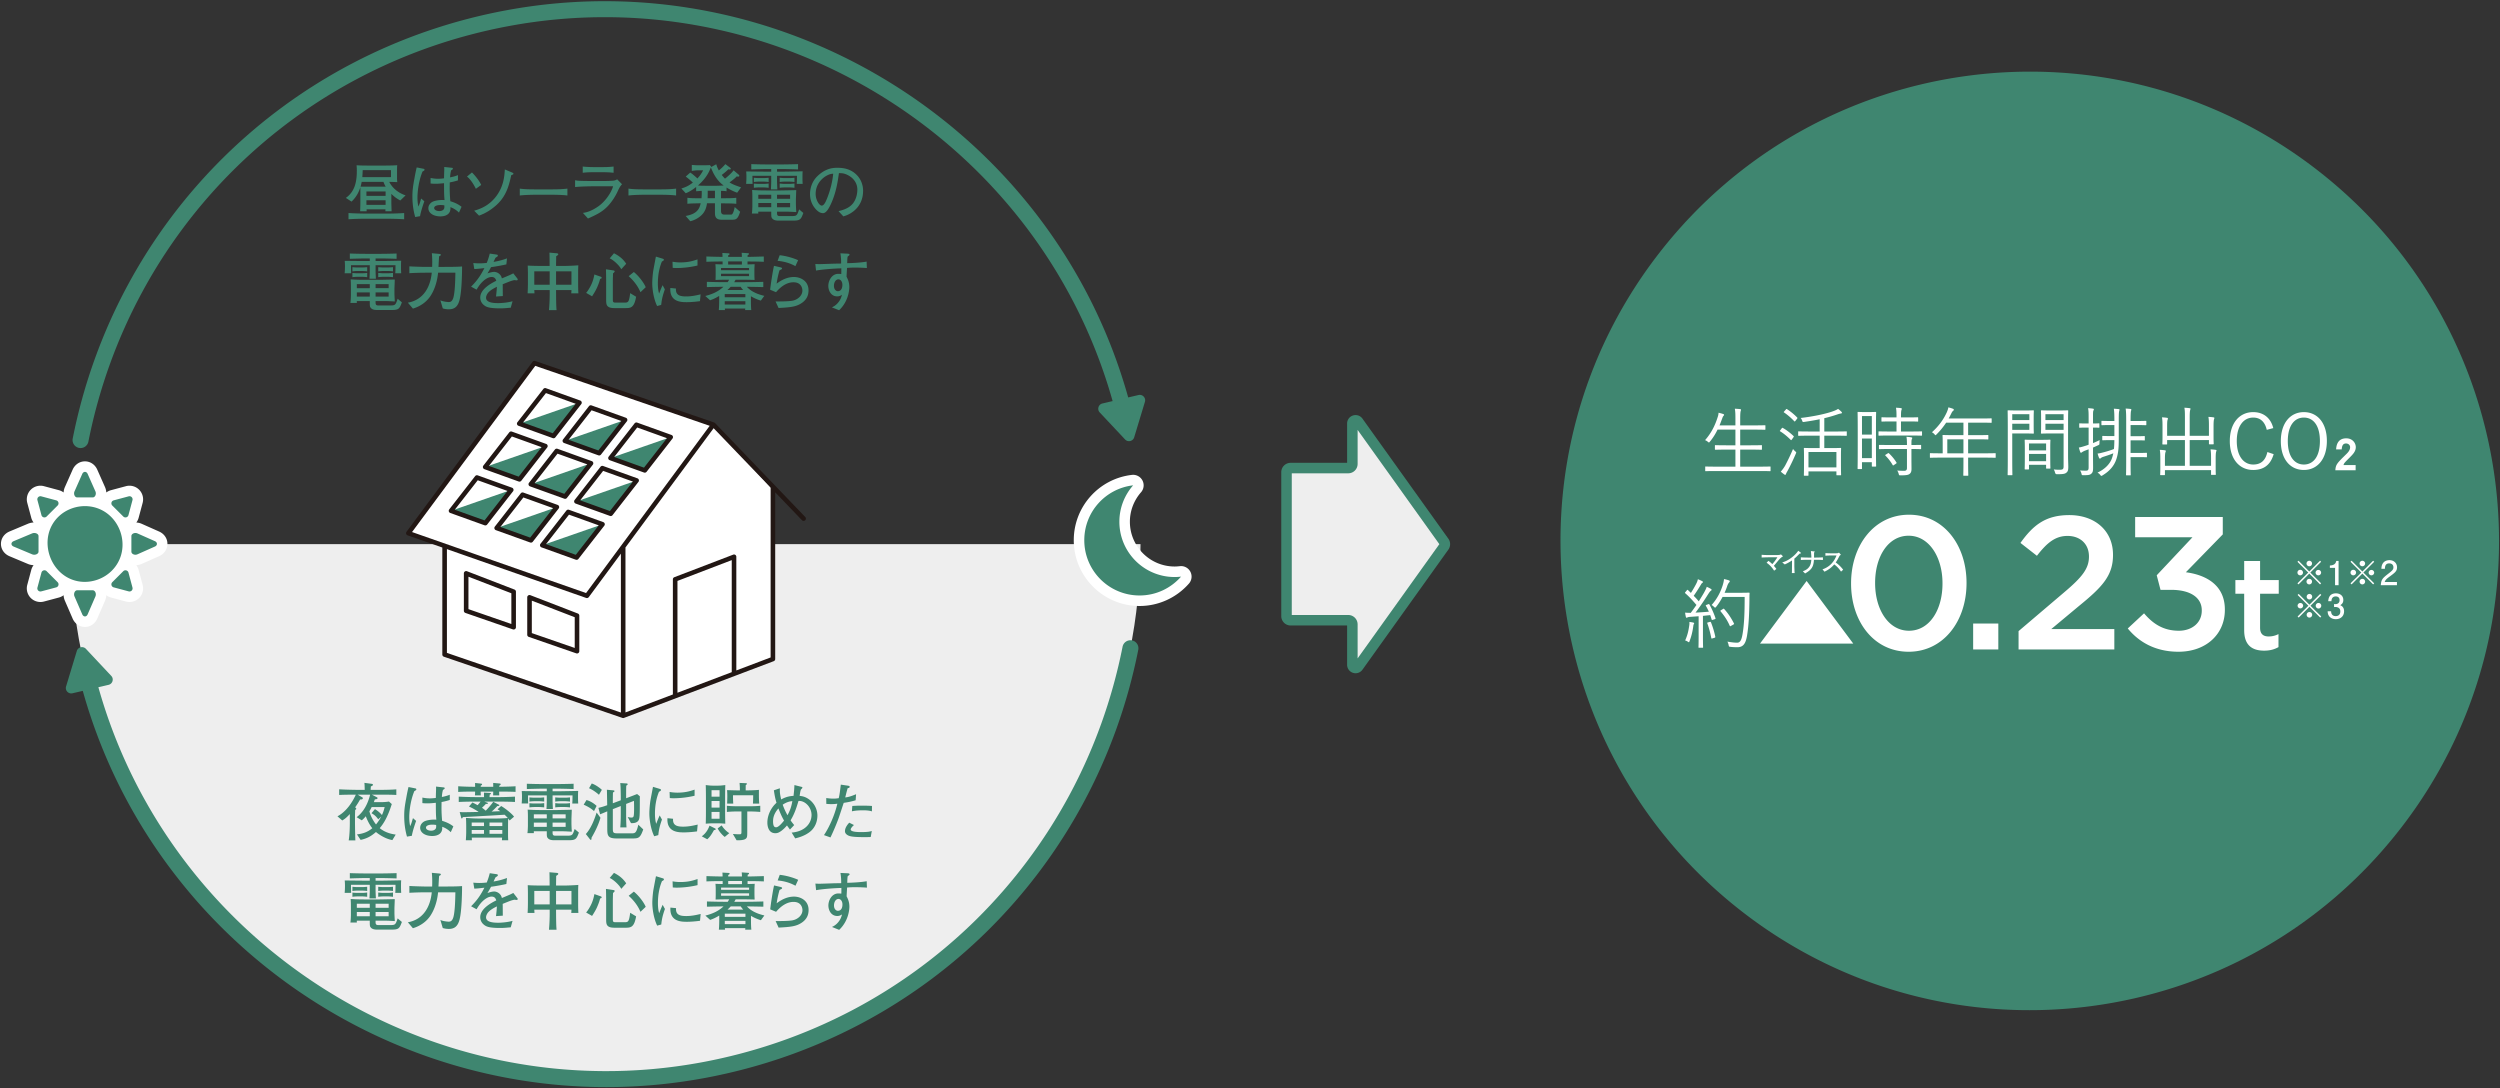 <svg xmlns="http://www.w3.org/2000/svg" width="804" height="350" xml:space="preserve"><rect width="100%" height="100%" fill="#333333" stroke="none"/><path fill="#3F8670" d="M435.957 216.515c-.278 0-.559-.043-.835-.131a2.715 2.715 0 0 1-1.893-2.593V201.16h-18.156a3.022 3.022 0 0 1-3.019-3.019v-46.278a3.023 3.023 0 0 1 3.019-3.021h18.156v-12.629c0-1.19.762-2.233 1.896-2.595a2.711 2.711 0 0 1 3.043 1.014l27.624 38.611a3.019 3.019 0 0 1 0 3.516l-27.626 38.617a2.71 2.71 0 0 1-2.208 1.14l-.001-.001zm-.542-79.921zM745.298 54.74C679.457 3.641 584.656 15.591 533.557 81.434c-51.099 65.841-39.147 160.642 26.694 211.741s160.642 39.149 211.741-26.694c51.099-65.841 39.149-160.642-26.694-211.741"/><path fill="#EEE" d="M194.726 347.06c95.025 0 172.06-77.034 172.06-172.06H22.667c0 95.025 77.034 172.06 172.059 172.06"/><path fill="#FFF" d="m51.19 170.95-5.625-2.5a4.963 4.963 0 0 0-1.719-.409c.334-.443.588-.949.735-1.5l1.293-4.824v-.003a4.391 4.391 0 0 0-1.133-4.227 4.392 4.392 0 0 0-4.231-1.133l-4.82 1.292a4.347 4.347 0 0 0-1.503.736 4.972 4.972 0 0 0-.413-1.727l-2.497-5.623c-.725-1.636-2.235-2.655-3.944-2.659h-.01c-1.707 0-3.221 1.014-3.957 2.658l-2.498 5.626a4.978 4.978 0 0 0-.412 1.722 4.36 4.36 0 0 0-1.499-.734l-4.825-1.293h-.003a4.389 4.389 0 0 0-4.227 1.134 4.396 4.396 0 0 0-1.133 4.232l1.295 4.832c.147.544.4 1.045.73 1.483a5.137 5.137 0 0 0-1.774.39l-5.952 2.497c-1.703.715-2.761 2.241-2.761 3.983s1.058 3.268 2.762 3.983l5.954 2.498c.57.239 1.175.353 1.781.377a4.41 4.41 0 0 0-.742 1.506l-1.293 4.824v.004a4.39 4.39 0 0 0 1.133 4.226 4.393 4.393 0 0 0 4.23 1.134l4.818-1.291a4.376 4.376 0 0 0 1.504-.735c.031.595.162 1.187.404 1.742l2.496 5.754c.722 1.667 2.242 2.701 3.966 2.701s3.243-1.034 3.966-2.701l2.497-5.755a5.034 5.034 0 0 0 .403-1.742c.442.333.948.586 1.497.733l4.824 1.293h.004a4.394 4.394 0 0 0 4.227-1.133 4.395 4.395 0 0 0 1.133-4.23l-1.292-4.821a4.384 4.384 0 0 0-.747-1.519 4.965 4.965 0 0 0 1.737-.396l5.618-2.497h.002c1.638-.729 2.655-2.245 2.655-3.955s-1.018-3.225-2.657-3.954l.003.001zM382.822 183.864a3.383 3.383 0 0 0-3.395-1.782c-.602.072-1.145.107-1.661.107-7.937 0-14.394-6.457-14.394-14.394 0-3.478 1.273-6.845 3.586-9.481a3.382 3.382 0 0 0-2.931-5.589c-10.662 1.234-18.703 10.265-18.703 21.006 0 11.665 9.491 21.156 21.158 21.156 6.07 0 11.861-2.63 15.888-7.215a3.384 3.384 0 0 0 .452-3.808zM229.429 136.569l-57.563-19.782-40.542 54.682 11.666 4.092v34.934l57.426 19.691 48.153-18.245v-54.399z"/><g fill="#3F8670"><path d="m186.353 129.508-19.365 6.732 11.032 3.968zM201.026 135.04l-19.365 6.731 11.032 3.969zM196.334 147.306l11.032 3.967 8.333-10.7zM175.396 143.46l-19.363 6.731 11.03 3.969zM181.736 159.691l8.333-10.699-19.363 6.733zM196.409 165.224l8.333-10.701-19.362 6.734zM145.053 164.275l11.032 3.967 8.333-10.7zM159.726 169.807l11.032 3.966 8.333-10.698zM185.431 179.307l8.333-10.7-19.365 6.732z"/></g><g fill="#221714"><path d="m258.974 166.271-29.013-30.213a.707.707 0 0 0-.275-.174c-.007-.002-.011-.009-.018-.011l-57.562-19.782a.738.738 0 0 0-.832.258l-40.543 54.683a.736.736 0 0 0 .348 1.134l11.172 3.917v34.414c0 .315.2.595.498.697l57.426 19.689.012.002c.06.019.121.027.184.031.015 0 .029.007.043.007a.749.749 0 0 0 .245-.045l.016-.003 35.675-13.515h.001l12.479-4.729a.737.737 0 0 0 .476-.689v-53.607l8.602 8.958a.735.735 0 0 0 1.042.021.736.736 0 0 0 .021-1.042l.003-.001zm-86.836-48.611 56.101 19.28-39.758 53.785-55.969-19.62 39.626-53.445zm-28.411 58.939 44.78 15.697a.737.737 0 0 0 .837-.257l10.335-13.981v51.095l-55.951-19.184v-33.37h-.001zm91.602 39.57-17.457 6.613v-35.961l17.457-6.688v36.036zm12.505-4.737-11.031 4.179v-36.549a.736.736 0 0 0-1.001-.688l-18.931 7.252a.738.738 0 0 0-.474.688v37.027l-15.245 5.775v-52.935c0-.033-.015-.062-.019-.093l28.37-38.379 18.33 19.089v54.634h.001z"/><path d="m165.454 189.601-15.273-5.893a.736.736 0 0 0-1.002.688v12.026c0 .314.199.594.496.697l15.273 5.291a.736.736 0 0 0 .978-.697v-11.425a.735.735 0 0 0-.472-.687zm-1.002 11.077-13.799-4.781V185.47l13.799 5.324v9.884zM185.835 197.305l-15.273-5.893a.736.736 0 0 0-1.002.688v12.028c0 .314.199.594.496.697l15.273 5.292a.736.736 0 0 0 .978-.697v-11.428a.735.735 0 0 0-.472-.687zm-1.002 11.078-13.799-4.78v-10.43l13.799 5.324v9.886zM166.739 136.934l11.031 3.967a.739.739 0 0 0 .831-.241l8.333-10.7a.737.737 0 0 0-.332-1.146l-11.031-3.968a.74.74 0 0 0-.831.241l-8.333 10.7a.736.736 0 0 0 .332 1.147zm8.836-10.519 9.572 3.442-7.38 9.476-9.572-3.442 7.38-9.476zM180.953 141.978a.736.736 0 0 0 .458.489l11.031 3.967a.739.739 0 0 0 .831-.241l8.333-10.7a.737.737 0 0 0-.332-1.146l-11.032-3.968a.74.74 0 0 0-.831.241l-8.333 10.7a.733.733 0 0 0-.125.658zm9.295-10.03 9.572 3.442-7.38 9.476-9.572-3.442 7.38-9.476zM195.626 147.51a.736.736 0 0 0 .458.489l11.031 3.967a.74.74 0 0 0 .831-.24l8.333-10.7a.737.737 0 0 0-.332-1.146l-11.031-3.967a.736.736 0 0 0-.831.241l-8.333 10.7a.736.736 0 0 0-.126.658v-.002zm9.295-10.03 9.572 3.442-7.38 9.476-9.572-3.442 7.38-9.476zM155.784 150.885l11.029 3.968a.739.739 0 0 0 .831-.241l8.333-10.7a.737.737 0 0 0-.332-1.146l-11.029-3.968a.736.736 0 0 0-.831.241l-8.333 10.699a.737.737 0 0 0 .332 1.147zm8.836-10.518 9.57 3.442-7.38 9.476-9.569-3.442 7.38-9.476h-.001zM190.777 148.786a.735.735 0 0 0-.458-.488l-11.029-3.968a.736.736 0 0 0-.831.241l-8.333 10.699a.737.737 0 0 0 .332 1.146l11.029 3.968a.739.739 0 0 0 .831-.241l8.333-10.7a.734.734 0 0 0 .126-.657zm-9.294 10.03-9.569-3.442 7.38-9.476 9.569 3.442-7.38 9.476zM204.991 153.831l-11.029-3.967a.737.737 0 0 0-.831.24l-8.333 10.7a.737.737 0 0 0 .332 1.146l11.029 3.968a.736.736 0 0 0 .831-.242l8.333-10.7a.736.736 0 0 0-.332-1.147v.002zm-8.836 10.519-9.569-3.442 7.38-9.476 9.569 3.442-7.38 9.476zM165.126 157.337a.738.738 0 0 0-.458-.489l-11.029-3.967a.736.736 0 0 0-.831.24l-8.336 10.7a.737.737 0 0 0 .332 1.147l11.031 3.967a.738.738 0 0 0 .831-.241l8.333-10.7a.739.739 0 0 0 .127-.657zm-9.294 10.031-9.572-3.442 7.382-9.476 9.569 3.442-7.38 9.477.001-.001zM179.799 162.868a.737.737 0 0 0-.458-.488l-11.029-3.967a.736.736 0 0 0-.831.241l-8.336 10.7a.737.737 0 0 0 .332 1.147l11.031 3.967a.74.74 0 0 0 .831-.24l8.333-10.7a.737.737 0 0 0 .126-.658l.001-.002zm-9.295 10.032-9.571-3.442 7.382-9.477 9.569 3.442-7.38 9.476v.001zM194.472 168.401a.737.737 0 0 0-.458-.488l-11.029-3.967a.738.738 0 0 0-.831.241l-8.336 10.7a.737.737 0 0 0 .332 1.147l11.031 3.967a.74.74 0 0 0 .831-.24l8.333-10.7a.737.737 0 0 0 .126-.658l.001-.002zm-9.295 10.031-9.571-3.442 7.382-9.477 9.569 3.442-7.38 9.476v.001z"/></g><g fill="#3F8670"><path d="M125.188 58.488c1.258.021 1.4.041 2.577.081-.081-.792-.081-.873-.081-1.624v-1.887c0-.588 0-1.339.061-1.928-1.197.101-3.268.122-4.546.122h-3.714c-1.604 0-3.41 0-4.81-.102.041.507.081.974.081 1.644 0 3.125-.386 6.656-3.531 8.848l1.827 1.197c.608-.588 2.009-1.928 2.841-4.627v4.647c0 .792 0 1.015-.061 3.084h2.09c-.021-.102-.021-.527-.021-.629h6.068c0 .102-.02.527-.02.629h1.989c-.061-2.05-.081-2.293-.081-3.084v-2.517c1.339 1.339 2.395 1.867 2.881 2.131l1.705-1.644c-2.801-.893-4.546-2.862-5.256-4.343l.001.002zm-8.544-3.775h9.092v2.253h-9.213c.061-.893.081-1.076.122-2.253h-.001zm7.367 11.162h-6.169v-1.461h6.169v1.461zm0-2.882h-6.169v-1.42h6.169v1.42zm-8.057-2.963c.183-.609.244-.954.365-1.542h7.001c.305.812.528 1.238.73 1.542h-8.096zM129.977 68.513c-2.009.142-4.019.183-6.027.183h-5.906c-.913 0-3.917-.041-5.966-.183v2.009c1.989-.142 3.978-.183 5.966-.183h5.906c.223 0 3.43 0 6.027.183v-2.009zM139.408 64.759c-.649.223-1.644.994-1.644 2.192 0 1.542 1.583 2.638 3.876 2.638 1.583 0 3.43-.629 3.207-2.963 1.116.365 2.151 1.116 2.76 1.745l.832-1.867c-1.197-.954-2.557-1.481-3.612-1.786a45.288 45.288 0 0 1-.203-4.384c0-.122.021-1.481.021-1.664.162-.041 1.238-.203 2.638-.669v-1.685c-.954.406-1.948.609-2.537.73.061-1.136.183-1.624.345-2.273.487-.304.548-.345.548-.527 0-.264-.223-.284-.304-.284l-2.476-.264c.021.345.021.467.021.812a164.14 164.14 0 0 0-.081 2.841c-.832.101-1.4.142-1.928.142-1.015 0-1.928-.163-2.395-.264v1.786c.386.041.852.081 1.583.081.994 0 1.542-.061 2.74-.183.02 3.349.02 3.835.162 5.439-.183-.021-.325-.041-.629-.041-.183 0-1.685 0-2.922.446l-.002.002zm3.409 2.354c-.203.467-.792.771-1.522.771-.934 0-1.664-.406-1.664-.995 0-.568.771-.954 2.05-.954.507 0 .913.061 1.218.101.02.447.041.771-.082 1.076v.001zM136.526 54.571c0-.183-.142-.264-.284-.284l-2.232-.447a52.642 52.642 0 0 0-.669 3.227c-.589 3.125-.71 4.343-.71 6.088 0 1.766.162 4.08.893 6.636l1.562-.264c.264-1.624 1.218-4.363 1.38-4.79l-1.015-.893c-.081.264-.122.345-.365 1.197a7.7 7.7 0 0 1-.548 1.38c-.122-.67-.284-1.502-.284-2.882 0-.934.142-4.749 1.624-8.361.588-.345.649-.365.649-.608l-.001.001zM150.179 56.783c1.177.873 2.313 2.78 2.861 3.937l1.705-1.238c-.446-1.137-1.928-3.024-2.963-4.019l-1.603 1.32zM154.055 69.345c2.07-.73 3.958-1.908 5.581-3.389 2.983-2.679 3.998-5.885 4.769-9.599.649-.264.71-.304.71-.507 0-.122-.082-.223-.426-.365l-2.334-.995c-.122 2.212-.406 5.703-3.024 8.95-2.375 2.963-5.236 3.856-6.839 4.323l1.562 1.583.001-.001zM172.496 60.903c-1.989 0-3.815-.02-5.337-.244v2.212c2.03-.244 5.074-.244 5.337-.244h4.647c1.197 0 3.572.02 5.337.244v-2.212c-1.766.224-3.551.244-5.337.244h-4.647zM193.982 55.383c.142 0 1.908 0 3.349.183v-2.009c-1.116.142-2.232.183-3.349.183h-3.267c-.507 0-2.171-.041-3.308-.183v2.009c1.096-.142 2.212-.183 3.308-.183h3.267zM192.358 66.402c-1.461 1.015-3.105 1.847-4.891 2.07l1.624 1.806c3.064-1.36 4.627-2.212 6.25-3.856 1.319-1.339 2.618-3.328 3.369-5.033.224-.487.67-1.482 1.34-2.131l-1.583-1.603c-.325.223-.589.365-1.279.446-.588.061-1.989.102-2.638.102h-4.85c-.812 0-2.699-.02-3.673-.081-.507-.041-.751-.102-1.076-.163v2.192c1.461-.162 4.262-.244 5.784-.244h6.434c-.467 1.746-2.293 4.749-4.811 6.495zM217.436 60.659c-1.766.224-3.551.244-5.337.244h-4.647c-1.989 0-3.815-.02-5.337-.244v2.212c2.029-.244 5.073-.244 5.337-.244h4.647c1.197 0 3.572.02 5.337.244v-2.212zM227.374 65.368h2.557v2.942c0 .995 0 2.354 2.131 2.354h3.044c1.562 0 2.11 0 2.922-2.557l-1.746-1.522c-.142.771-.345 1.441-.467 1.705-.243.568-.426.73-.71.73h-2.05c-.67 0-1.177-.183-1.177-1.157v-2.476c3.329.041 3.694.041 4.911.163v-1.948c-1.278.142-1.461.142-4.911.162v-2.395c.609.021 1.157.041 1.786.142v-1.197a17.722 17.722 0 0 0 3.409 1.664l1.258-1.725c-1.319-.446-2.679-.913-3.714-1.583.914-.69 1.806-1.36 2.313-1.948.183.041.365.081.487.081.223 0 .345-.122.345-.264 0-.183-.162-.345-.243-.406l-1.604-1.36c-.568.873-2.273 2.334-2.76 2.679-.142-.142-.568-.568-1.035-1.197 1.015-.771 1.562-1.258 2.111-1.806.284.041.365.061.466.061.122 0 .325-.061.325-.244 0-.142-.122-.264-.203-.325l-1.542-1.157c-.792.954-1.583 1.604-2.11 2.029-.507-.934-.67-1.481-.812-1.989l-1.725.934c.041-.061.041-.081.082-.183l-.406-.467c-.487.021-1.157.041-1.887.041h-2.151c-.406 0-1.4-.061-1.786-.122v1.948a14.297 14.297 0 0 1 1.968-.203h1.685c-.487.934-.934 1.624-1.847 2.618-.649-.609-1.685-1.522-2.313-1.888l-1.441 1.279c.548.406 1.055.812 2.293 1.928-1.278.995-2.151 1.441-3.693 1.908l1.4 1.522c1.136-.426 2.212-1.116 3.349-2.009v1.38c.893-.081.974-.081 1.786-.142.061 1.116-.041 2.07-.061 2.395-3.186 0-3.531-.041-4.546-.162v1.928c1.198-.101 1.38-.101 4.282-.162-.325 1.38-.832 3.409-4.83 4.079l1.481 1.705c1.705-.426 2.841-1.278 3.308-1.685 1.583-1.339 1.887-2.902 2.07-4.099l.001.001zm2.557-1.624h-2.375c.021-.244.061-1.116.041-2.395h2.333v2.395h.001zm-5.459-4.1c2.861-2.496 3.714-4.708 4.14-5.824 1.461 3.856 3.308 5.236 4.12 5.845-.873.041-2.171.081-2.375.081h-3.409c-1.827 0-2.03-.061-2.476-.102zM242.041 59.137c-.041-.365-.041-2.171-.061-2.598h6.048v1.887c0 .366-.041 1.583-.102 2.476h2.07a94.45 94.45 0 0 1-.102-2.476v-1.887h6.413c0 .588-.02 2.029-.081 2.598h1.908c-.021-.446-.061-.832-.061-2.05 0-1.177.021-1.542.061-1.989-.832 0-5.013.102-5.967.102h-2.273v-.832h1.746c.994 0 3.47.061 5.013.122v-1.705a171.01 171.01 0 0 1-5.013.102h-5.013c-1.197 0-3.47-.041-5.013-.102v1.705c1.725-.061 4.12-.122 5.013-.122h1.4v.832h-2.273c-.67 0-3.856-.041-5.784-.061.041.447.082.995.082 1.766 0 .832-.041 1.583-.102 2.232h2.091c-.001 0 0 0 0 0zM248.271 70.157c.345.487.914.791 2.111.791h4.688c2.333 0 2.517-.426 3.288-2.456l-1.36-1.157c-.669 1.969-.73 2.151-2.354 2.151h-3.815c-.446 0-.934-.021-.934-.873v-.548h2.09c1.4 0 1.664 0 4.1.142a53.716 53.716 0 0 1-.122-2.436v-1.664c0-.264.102-2.496.102-2.963-.345 0-.588.02-2.78.061-1.928.041-2.151.041-2.557.041h-3.754c-3.349 0-3.734-.082-5.094-.142.081 1.157.081 1.583.081 3.267v1.908c0 .183-.041 1.766-.162 2.395h2.07c0-.061-.02-.467 0-.609h4.161c0 1.441 0 1.766.243 2.09l-.002.002zm1.624-7.529h4.201v1.299h-4.201v-1.299zm0 2.659h4.201v1.359h-4.201v-1.359zm-6.027-2.659h4.161v1.299h-4.161v-1.299zm0 4.018v-1.359h4.161v1.359h-4.161z"/><path d="M255.496 57.169c-.934.101-1.502.101-1.563.101h-1.624c-.446 0-1.055-.041-1.562-.101v1.359a13.378 13.378 0 0 1 1.562-.122h1.624c.345 0 1.096.061 1.563.122v-1.359zM244.009 59.137c-.467 0-1.076-.041-1.562-.102v1.36a13.378 13.378 0 0 1 1.562-.122h1.624c.345 0 1.096.061 1.563.122v-1.38c-.954.122-1.482.122-1.563.122h-1.624zM252.309 59.137c-.446 0-1.055-.061-1.562-.122v1.38a13.378 13.378 0 0 1 1.562-.122h1.624c.345 0 1.096.061 1.563.122v-1.38c-.934.122-1.502.122-1.563.122h-1.624zM247.196 57.169c-.954.101-1.482.101-1.563.101h-1.624c-.467 0-1.076-.041-1.562-.101v1.359a13.378 13.378 0 0 1 1.562-.122h1.624c.345 0 1.096.061 1.563.122v-1.359zM269.371 53.962c-1.177 0-3.835 0-6.657 2.861-1.786 1.827-2.212 4.1-2.212 5.581 0 3.044 1.705 4.83 2.476 5.459.345.304.954.69 1.725.69 1.157 0 2.171-2.192 2.557-3.024 1.705-3.754 2.192-7.367 2.537-9.842.771 0 1.562-.021 2.78.588.994.487 3.146 1.847 3.146 4.749 0 1.238-.345 3.146-1.542 4.546-1.319 1.522-3.308 2.03-4.505 2.334l1.542 1.685c2.821-.771 6.352-3.247 6.352-8.24 0-1.786-.629-3.531-1.826-4.85-2.009-2.212-4.526-2.537-6.373-2.537zm-3.612 10.391c-.244.548-.771 1.766-1.481 1.766-.853 0-1.969-1.908-1.969-3.714 0-4.1 3.389-6.21 5.114-6.494.183-.021.345-.041.528-.061-.122 1.705-.731 5.094-2.192 8.503zM123.201 87.884c-.446 0-1.055-.061-1.562-.122v1.38a13.378 13.378 0 0 1 1.562-.122h1.624c.345 0 1.096.061 1.563.122v-1.38c-.934.122-1.502.122-1.563.122h-1.624zM126.387 85.916c-.934.101-1.502.101-1.563.101H123.2c-.446 0-1.055-.041-1.562-.101v1.359a13.378 13.378 0 0 1 1.562-.122h1.624c.345 0 1.096.061 1.563.122v-1.359zM114.9 87.884c-.467 0-1.076-.041-1.562-.102v1.36a13.378 13.378 0 0 1 1.562-.122h1.624c.345 0 1.096.061 1.562.122v-1.38c-.954.122-1.481.122-1.562.122H114.9zM118.086 85.916c-.954.101-1.481.101-1.562.101H114.9c-.467 0-1.076-.041-1.562-.101v1.359a13.378 13.378 0 0 1 1.562-.122h1.624c.345 0 1.096.061 1.562.122v-1.359zM127.889 96.083c-.669 1.969-.73 2.151-2.354 2.151h-3.815c-.446 0-.934-.021-.934-.873v-.548h2.09c1.4 0 1.664 0 4.1.142a53.716 53.716 0 0 1-.122-2.436v-1.664c0-.264.101-2.496.101-2.963-.345 0-.588.02-2.78.061-1.928.041-2.151.041-2.557.041h-3.754c-3.348 0-3.734-.082-5.094-.142.081 1.157.081 1.583.081 3.267v1.908c0 .183-.041 1.766-.162 2.395h2.07c0-.061-.02-.467 0-.609h4.161c0 1.441 0 1.766.243 2.09.345.487.914.791 2.111.791h4.688c2.333 0 2.516-.426 3.288-2.456l-1.36-1.157-.001.002zm-7.103-4.708h4.201v1.299h-4.201v-1.299zm0 2.659h4.201v1.359h-4.201v-1.359zm-1.867 1.359h-4.161v-1.359h4.161v1.359zm0-2.719h-4.161v-1.299h4.161v1.299z"/><path d="M112.932 87.884c-.041-.365-.041-2.171-.061-2.598h6.048v1.887c0 .366-.041 1.583-.102 2.476h2.07a94.45 94.45 0 0 1-.102-2.476v-1.887h6.413c0 .588-.021 2.029-.081 2.598h1.908c-.021-.446-.061-.832-.061-2.05 0-1.177.021-1.542.061-1.989-.832 0-5.013.102-5.967.102h-2.273v-.832h1.746c.994 0 3.47.061 5.013.122v-1.705c-1.665.061-3.958.102-5.013.102h-5.013c-1.197 0-3.47-.041-5.013-.102v1.705c1.725-.061 4.12-.122 5.013-.122h1.4v.832h-2.273c-.67 0-3.856-.041-5.784-.061.041.447.081.995.081 1.766 0 .832-.041 1.583-.101 2.232h2.091zM131.17 97.341l1.624 1.908c2.496-.751 4.404-2.212 5.581-3.958.73-1.075 2.11-3.531 2.516-7.59h5.561c-.041 2.252-.122 6.21-.649 8.016-.426 1.421-1.096 1.421-1.583 1.421-.163 0-1.807-.122-2.598-.568l.771 2.618a6.585 6.585 0 0 0 1.968.284c1.948 0 2.943-1.035 3.45-3.084.792-3.125.792-10.127.792-10.695-1.299.122-3.572.142-5.845.142h-1.745c.041-.487.142-2.882.223-3.409.467-.244.527-.284.527-.467 0-.223-.142-.264-.527-.305l-2.354-.223c.061.71.183 1.948.101 4.404h-2.395c-.426 0-4.242-.101-4.932-.183v2.212c1.461-.102 3.694-.163 5.195-.163h2.009c-.426 4.343-2.476 8.706-7.69 9.64zM166.394 89.589l-1.319-1.684c-.934.487-1.035.527-3.673 1.624a3.682 3.682 0 0 0-.183-.568c-.487-1.076-1.583-1.522-2.293-1.522-.73 0-1.765.345-2.171.507.345-.548.67-1.076 1.157-2.029 1.258-.163 3.795-.609 4.932-.893l.203-1.928c-1.218.447-2.354.792-4.323 1.137.223-.467.304-.67.629-1.339.71-.447.751-.467.751-.69 0-.203-.162-.305-.345-.325l-2.253-.325c-.223.852-.406 1.603-.974 3.003-.649.061-1.4.142-2.415.142-.812 0-1.36-.061-1.908-.102l.325 1.928c1.218-.061 1.827-.142 3.247-.304-1.096 2.131-2.151 3.856-4.282 5.966l1.766.974c.446-.771 1.055-1.725 1.928-2.577.649-.629 1.786-1.502 2.902-1.502 1.076 0 1.319.69 1.502 1.218-1.867.913-5.155 2.76-5.155 5.398 0 .893.386 1.745 1.076 2.333.751.649 1.603 1.137 5.317 1.137.873 0 1.441-.041 1.908-.081 1.197-.102 1.339-.122 1.502-.122l.588-2.09c-1.522.447-3.551.609-4.607.609-1.664 0-3.917-.183-3.917-1.745 0-.548.345-1.258.812-1.746.67-.69 1.421-1.136 2.679-1.765a42.452 42.452 0 0 1-.284 3.125l2.192-.142c-.021-.527-.021-3.207-.041-3.795 2.557-1.035 2.659-1.076 3.734-1.339.223.02.669.081.771.081.203 0 .325-.122.325-.284a.439.439 0 0 0-.102-.284l-.001-.001zM185.993 85.327c-1.705.122-3.43.203-5.134.203h-2.03v-.325c0-.406.041-2.354.041-2.801.365-.223.669-.406.669-.629 0-.264-.325-.305-.528-.325l-2.313-.203c.041 1.035.041 1.36.061 4.282h-2.638c-1.015 0-3.43-.041-4.404-.122.041.873.061 2.293.061 2.557v3.125c0 .913-.041 2.375-.102 3.247h2.212a50.776 50.776 0 0 0-.061-1.055h4.952a62.149 62.149 0 0 1-.224 6.454h2.436c-.081-.934-.102-1.319-.142-3.572 0-.406-.021-2.415-.021-2.882h4.952c0 .365-.021.507-.061 1.055h2.293c-.061-.913-.082-1.806-.082-3.308v-2.8c0-.974 0-1.948.061-2.902l.002.001zm-9.213 6.251h-4.952v-4.323h4.952v4.323zm7.001 0h-4.952v-4.323h4.952v4.323zM197.452 81.451l-1.38 1.644c.954.345 2.983 2.07 3.734 3.491l1.583-1.766c-.994-1.501-2.191-2.496-3.937-3.369zM195.037 97.727c.305 1.36 1.806 1.36 2.882 1.36h3.166c1.766 0 2.861-.082 3.491-3.653l-1.908-1.157c-.386 3.044-.649 3.044-2.009 3.044h-2.577c-.914 0-.995-.142-.995-1.076v-5.52c0-1.299.061-2.517.061-2.821.203-.142.527-.426.527-.629 0-.243-.304-.284-.385-.304l-2.415-.365c.041 1.359.061 2.719.061 4.079v5.479c0 1.055.02 1.177.101 1.563zM203.845 87.479l-1.664 1.339c1.705 1.522 2.963 3.227 3.795 5.155l1.684-1.604c-.467-1.197-2.07-3.49-3.815-4.89zM191.953 92.613c.081-.183.812-1.806 1.035-2.922.122-.02.507-.102.507-.365a.33.33 0 0 0-.224-.304l-2.11-.751c-.163.812-.406 2.009-1.035 3.328-.102.223-.812 1.664-1.624 2.598l1.908 1.096c.487-.75 1.096-1.705 1.542-2.679l.001-.001zM225.31 94.663c-1.279.304-2.882.67-4.627.67-1.766 0-3.47-.244-3.288-2.537l-1.806-.183c-.304 4.546 3.572 4.566 5.256 4.566.507 0 2.05-.021 4.262-.325l.203-2.191zM216.279 84.17l.061 1.969c.528.041.812.061 1.197.061.974 0 3.673-.061 6.778-.812v-1.969c-1.36.467-2.922.974-5.561.974-1.116 0-1.867-.122-2.475-.223zM213.498 83.521c0-.203-.162-.264-.487-.365l-2.07-.629c-.142.669-.649 3.409-.812 4.282-.142.771-.365 2.882-.365 4.282 0 1.603.345 4.81 1.562 7.326l1.319-.365c.162-1.644.446-2.963 1.177-4.992l-.73-1.34a38.997 38.997 0 0 0-1.116 2.699c-.142-.446-.406-1.42-.406-3.288 0-2.354.385-4.871 1.299-7.022.325-.162.629-.304.629-.588zM234.192 82.101c.264-.102.426-.183.426-.386s-.142-.244-.305-.244l-2.009-.122c.041.507.061.71.061 1.258-1.238 0-2.963-.041-5.195-.122v1.705c2.232-.082 2.537-.082 5.216-.102v.934c-.751 0-1.562-.021-2.313-.061.081 1.137.081 1.218.081 1.908v1.42c0 .609 0 .771-.041 1.746.934-.041 1.278-.061 4.383-.082-.122.224-.243.447-.487.792h-.67c-1.826 0-3.978-.041-6.007-.101v1.684c2.517-.061 2.638-.061 5.337-.101-1.604 1.461-3.328 2.313-5.845 2.963l1.542 1.38c.731-.264 1.522-.548 2.923-1.4v1.583c0 .832-.041 2.171-.122 2.963h1.989a3.686 3.686 0 0 1-.041-.487h6.555c-.021.325-.021.365-.061.487h2.009c-.102-.73-.122-2.11-.122-2.902v-1.542a13.926 13.926 0 0 0 3.187 1.4l1.116-1.522c-1.38-.345-3.896-1.015-5.622-2.922 2.618.041 2.801.041 5.297.101v-1.684c-2.009.061-3.998.101-6.007.101h-3.349c.142-.223.264-.426.447-.792h2.029c.954 0 3.328.041 4.079.082a40.01 40.01 0 0 1-.061-1.867v-1.42c0-.305.061-1.481.082-1.786-.974.041-1.34.061-2.293.061v-.934c2.74.02 3.044.02 5.236.102v-1.705c-2.618.081-4.262.122-5.215.122 0-.223 0-.244.02-.548.203-.102.426-.203.426-.406 0-.183-.183-.223-.304-.223l-2.05-.142c.061.629.061.832.081 1.319h-4.424c0-.163 0-.203.021-.508zm5.52 15.83h-6.636v-1.056h6.636v1.056zm0-3.369v1.035h-6.636v-1.035h6.636zm-1.522-2.333c.223.345.446.629.812 1.035h-5.053c.365-.325.649-.609 1.055-1.035h3.186zm2.699-3.43h-9.011v-.771h9.011v.771zm0-2.618v.71h-9.011v-.71h9.011zm-2.293-2.111v.995h-4.424v-.995h4.424zM254.602 96.753c-1.461.183-3.085.183-5.175.203l.954 2.09c3.998-.203 5.662-.426 7.347-1.522 1.745-1.136 2.293-2.598 2.293-4.14 0-3.166-2.74-4.303-4.667-4.303-2.07 0-3.876.853-5.601 2.151.142-.913.406-2.537.933-4.282.163-.102.264-.142.528-.284.102-.041.284-.122.284-.325 0-.223-.223-.284-.406-.345l-2.172-.507c-.345 1.501-.669 3.592-.913 5.215-.061.365-.284 2.07-.325 2.476l1.887.792c1.421-1.644 3.308-3.186 5.622-3.186 2.618 0 2.862 2.11 2.862 2.658 0 1.725-1.685 3.085-3.45 3.308l-.001.001zM256.672 83.684c-1.583-.731-3.917-1.4-5.926-1.604l-.67 1.806c1.056.102 3.329.365 5.723 1.705l.873-1.907zM278.706 84.13c-1.826.365-5.337.507-6.25.507.041-1.42.061-1.583.142-2.11.183-.142.203-.163.406-.325.061-.041.203-.142.203-.284 0-.325-.447-.325-.771-.345l-2.171-.102c.223 1.238.244 2.395.244 3.288-.995.021-1.502.021-2.415.041-.649.02-3.856.142-4.586.142-.609 0-.751-.021-1.299-.041l.223 2.111c2.496-.446 6.697-.69 8.138-.71 0 1.157 0 1.279-.021 1.827a8.386 8.386 0 0 0-.954-.061c-2.07 0-3.207 2.151-3.207 3.876 0 1.501.873 3.369 2.841 3.369.771 0 1.177-.264 1.542-.507-.162.629-.385 1.542-1.299 2.598-.73.853-1.42 1.197-1.928 1.441l2.313.934c3.084-2.922 3.288-6.697 3.288-7.448 0-1.583-.528-2.618-.893-3.348.021-.406.122-2.375.163-2.821.792-.061 1.278-.102 2.577-.102.447 0 1.989 0 3.795.142l-.081-2.07v-.002zm-9.294 9.518c-.406 0-1.218-.426-1.218-1.725 0-1.136.588-2.09 1.441-2.09.669 0 1.278.649 1.278 1.806 0 .69-.203 2.009-1.501 2.009zM35.934 183.557c7.095-7.095 2.67-19.651-7.322-20.722-3.614-.387-7.365.882-9.939 3.459-6.969 6.966-2.488 19.728 7.341 20.772 3.624.384 7.345-.938 9.92-3.509zM41.314 165.666l.646-2.412.646-2.412a.998.998 0 0 0-1.221-1.222l-2.41.646-2.414.647a.996.996 0 0 0-.448 1.667l1.768 1.766 1.765 1.765a.996.996 0 0 0 1.668-.445zM44.197 178.266l2.81-1.25 2.81-1.248c.864-.384.864-1.343 0-1.727l-2.81-1.248-2.81-1.25c-.864-.381-1.944.098-1.944.864v4.996c0 .768 1.081 1.248 1.944.863zM36.114 187.229a.996.996 0 0 0 .448 1.667l2.412.646 2.412.646a.997.997 0 0 0 1.221-1.221l-.646-2.412-.646-2.412a.997.997 0 0 0-1.668-.448l-1.768 1.768-1.765 1.766zM27.323 189.835h-2.498c-.768 0-1.248 1.104-.864 1.99l1.25 2.877 1.248 2.879c.384.885 1.343.885 1.727 0l1.248-2.879 1.25-2.877c.384-.885-.098-1.99-.864-1.99h-2.498.001zM16.764 185.461l-1.765-1.766a.996.996 0 0 0-1.667.449l-.647 2.412-.646 2.412a.998.998 0 0 0 1.222 1.222l2.412-.646 2.412-.647a.996.996 0 0 0 .448-1.667l-1.769-1.769zM12.391 177.403v-4.996c0-.768-1.143-1.248-2.059-.863l-2.978 1.25-2.977 1.248c-.916.384-.916 1.343 0 1.728l2.977 1.248 2.978 1.25c.916.384 2.059-.098 2.059-.863v-.002zM12.686 163.253l.644 2.414a.997.997 0 0 0 1.667.446l1.768-1.768 1.765-1.765a.995.995 0 0 0-.448-1.667l-2.409-.646-2.415-.647a.998.998 0 0 0-1.221 1.222l.649 2.411zM28.186 152.403c-.382-.864-1.341-.864-1.727 0l-1.248 2.812-1.25 2.813c-.384.866.098 1.944.866 1.944h4.996c.766 0 1.246-1.079.861-1.944l-1.25-2.813-1.248-2.812zM377.767 185.571c-9.817 0-17.776-7.959-17.776-17.776 0-4.492 1.679-8.582 4.426-11.711-8.842 1.023-15.71 8.526-15.71 17.647 0 9.815 7.959 17.773 17.776 17.773 5.325 0 10.089-2.354 13.348-6.064-.677.081-1.365.131-2.064.131zM364.047 205.954a2.576 2.576 0 0 0-3.023 2.021c-13.589 68.43-66.695 120.891-135.291 133.655-85.888 15.977-170.564-36.89-194.096-120.617l3.276-.766c1.302-.306 1.787-1.906.871-2.88l-8.154-8.696c-.914-.976-2.541-.594-2.927.685l-3.455 11.409c-.389 1.281.756 2.5 2.056 2.195l3.316-.775c21.264 76.037 91.439 127.43 168.345 127.43 10.478 0 21.092-.957 31.708-2.932 70.677-13.15 125.393-67.203 139.395-137.705a2.574 2.574 0 0 0-2.021-3.024z"/><path d="M25.407 144.046a2.574 2.574 0 0 0 3.022-2.021C42.018 73.599 95.124 21.135 163.718 8.371c85.883-15.989 170.566 36.89 194.099 120.617l-3.276.768c-1.303.303-1.787 1.904-.871 2.879l8.155 8.693c.911.976 2.541.594 2.927-.685l3.454-11.408c.389-1.281-.756-2.5-2.059-2.195l-3.318.775C338.667 41.42 251.316-13.163 162.78 3.318 92.104 16.468 37.388 70.521 23.386 141.023a2.57 2.57 0 0 0 2.021 3.023zM108.527 262.523l1.542 1.339c.853-.507 1.339-.893 2.435-2.07v3.064c0 .365-.02 3.511-.365 5.418h2.151c-.081-1.339-.122-5.033-.122-5.54v-1.948c0-.934.041-1.908.061-2.314.305-.203.345-.223.345-.365 0-.101-.081-.223-.142-.284l-.223-.183a25.47 25.47 0 0 0 1.603-2.537h.325c.528 0 .548-.345.548-.406 0-.142-.122-.244-.203-.284l-1.461-.853h4.019c-.71 2.821-2.03 5.52-4.343 7.245l1.644 1.015c.406-.345.812-.71 1.299-1.319.467 1.278 1.197 2.74 2.09 3.856-1.644 1.339-3.064 1.745-4.932 1.989l1.177 1.766c1.725-.386 3.166-.974 4.931-2.537.224.183.751.629 1.746 1.218 1.766 1.035 2.922 1.258 3.531 1.38l1.075-1.766c-.933-.142-3.186-.466-5.134-2.07 1.299-1.562 2.517-3.491 3.876-7.752l-.914-.812c-1.136.203-2.496.203-2.963.203h-1.887c.142-.406.162-.467.304-.893.406-.041.873-.082.873-.386 0-.183-.061-.223-.223-.305l-1.603-.832h2.78c1.705 0 3.409 0 5.094.102v-1.806c-1.238.102-3.186.163-5.094.163h-3.166c0-.305.041-.649.061-1.096.426-.183.669-.284.669-.568 0-.183-.183-.244-.446-.284l-2.293-.305c.061.589.061.751.102 2.253h-2.273c-.527 0-3.815-.041-5.946-.183v1.826c1.827-.102 4.161-.102 5.358-.102a18.825 18.825 0 0 1-2.192 3.694c-1.685 2.171-3.105 2.942-3.714 3.267v.002zm11-2.962h4.181c-.244.974-.467 1.705-.873 2.557-.751-.893-1.502-1.441-2.253-1.908l-1.116 1.319c1.076.568 1.685 1.278 2.172 1.968l.974-.893a15.321 15.321 0 0 1-1.685 2.537c-.69-.873-1.705-2.476-2.131-4.242.446-.73.629-1.116.73-1.339l.001.001zM136.77 264.026c-.649.223-1.644.994-1.644 2.192 0 1.542 1.583 2.638 3.876 2.638 1.583 0 3.43-.629 3.207-2.963 1.116.365 2.151 1.116 2.76 1.745l.832-1.867c-1.197-.954-2.557-1.481-3.612-1.786a45.288 45.288 0 0 1-.203-4.384c0-.122.021-1.481.021-1.664.162-.041 1.238-.203 2.638-.669v-1.685c-.954.406-1.948.609-2.537.73.061-1.136.183-1.624.345-2.273.487-.304.548-.345.548-.527 0-.264-.223-.284-.304-.284l-2.476-.264c.021.345.021.467.021.812a164.14 164.14 0 0 0-.081 2.841c-.832.101-1.4.142-1.928.142-1.015 0-1.928-.163-2.395-.264v1.786c.386.041.852.081 1.583.081.994 0 1.542-.061 2.74-.183.02 3.349.02 3.835.162 5.439-.183-.021-.325-.041-.629-.041-.183 0-1.685 0-2.922.446l-.002.002zm3.409 2.354c-.203.467-.792.771-1.522.771-.934 0-1.664-.406-1.664-.995 0-.568.771-.954 2.05-.954.507 0 .913.061 1.218.101.02.447.041.771-.082 1.076v.001zM132.448 268.794c.264-1.624 1.218-4.363 1.38-4.79l-1.015-.893c-.081.264-.122.345-.365 1.197a7.7 7.7 0 0 1-.548 1.38c-.122-.67-.284-1.502-.284-2.882 0-.934.142-4.749 1.624-8.361.588-.345.649-.365.649-.608 0-.183-.142-.264-.284-.284l-2.232-.447a52.642 52.642 0 0 0-.669 3.227c-.589 3.125-.71 4.343-.71 6.088 0 1.766.162 4.08.893 6.636l1.562-.264-.001.001zM149.914 268.41c0 .264-.081 1.542-.102 1.827h1.948c0-.142-.02-.71-.041-.873h9.741c0 .122-.02.73-.041.873h2.029a19.778 19.778 0 0 1-.061-1.644v-3.247c0-.366.02-1.786.041-2.111.203.244.304.386.467.629l1.42-1.217c-.629-.914-2.841-2.699-4.14-3.43l-1.177 1.055c.467.284.649.426.893.609-1.665.061-1.847.081-2.801.122.527-.386 1.116-1.015 1.867-1.786.183 0 .629 0 .629-.224 0-.101-.142-.203-.244-.243l-1.705-.893c-.832 1.218-2.334 2.78-2.435 2.861-.528-.467-.751-.629-1.198-.954a14.39 14.39 0 0 0 1.258-1.238c.203.021.649.061.649-.183 0-.061-.041-.162-.183-.203l-.994-.345h3.917c2.456 0 4.079.021 5.967.122v-1.725a97.412 97.412 0 0 1-5.967.162h-2.232c.021-.162.021-.223.061-.792.223-.122.406-.203.406-.365 0-.122-.142-.162-.345-.183l-1.888-.102c0 .244 0 .974.021 1.441h-2.131c-.995 0-3.552-.02-6.007-.162v1.725c1.888-.102 3.41-.122 6.007-.122h1.015c-.223.305-.771.954-.954 1.157-1.015-.548-1.157-.629-1.685-.873l-1.096 1.299a20.507 20.507 0 0 1 3.125 1.745c-2.293.041-3.673.082-4.85.082-.629 0-.853-.021-1.258-.061l.487 1.867c.021.102.082.203.183.203.142 0 .224-.122.325-.426 1.096-.061 2.659-.142 3.795-.203 4.606-.264 5.114-.284 9.64-.568.426.386.71.69 1.035 1.055a46.702 46.702 0 0 1-3.713.163h-5.662c-.873 0-2.232-.041-4.079-.203.061.853.081 1.786.081 2.638v1.908c0 .284 0 .386-.021.832l.003.001zm7.509-3.876h4.12v1.136h-4.12v-1.136zm0 2.394h4.12v1.218h-4.12v-1.218zm-5.723-2.394h3.957v1.136H151.7v-1.136zm0 2.394h3.957v1.218H151.7v-1.218z"/><path d="M147.357 254.691c1.806-.122 4.059-.122 5.439-.122 0 .365-.021.893-.061 1.238h1.908a12.514 12.514 0 0 1-.061-1.238h4.038c0 .264 0 .71-.041 1.238h1.989a33.205 33.205 0 0 1-.041-1.238c1.928 0 3.592.02 5.277.102v-1.806c-1.542.101-3.511.142-5.256.162 0-.122 0-.162.02-.345.325-.203.447-.284.447-.466 0-.224-.244-.224-.386-.244l-2.029-.183c.02.406.02.527.02 1.238h-4.038c.02-.102.02-.142.02-.345.223-.122.426-.243.426-.446 0-.183-.183-.203-.325-.223l-1.928-.203c.021.447.021.507.021 1.218-1.542.021-3.937-.061-5.439-.162v1.826-.001zM183.312 256.436c-.934.101-1.502.101-1.563.101h-1.624c-.446 0-1.055-.041-1.562-.101v1.359a13.378 13.378 0 0 1 1.562-.122h1.624c.345 0 1.096.061 1.563.122v-1.359z"/><path d="M169.857 258.405c-.041-.365-.041-2.171-.061-2.598h6.048v1.887c0 .366-.041 1.583-.102 2.476h2.07a94.45 94.45 0 0 1-.102-2.476v-1.887h6.413c0 .588-.02 2.029-.081 2.598h1.908c-.021-.446-.061-.832-.061-2.05 0-1.177.021-1.542.061-1.989-.832 0-5.013.102-5.967.102h-2.273v-.832h1.746c.994 0 3.47.061 5.013.122v-1.705a171.01 171.01 0 0 1-5.013.102h-5.013c-1.197 0-3.47-.041-5.013-.102v1.705c1.725-.061 4.12-.122 5.013-.122h1.4v.832h-2.273c-.67 0-3.856-.041-5.784-.061.041.447.082.995.082 1.766 0 .832-.041 1.583-.102 2.232h2.091zM184.814 266.604c-.669 1.969-.73 2.151-2.354 2.151h-3.815c-.446 0-.934-.021-.934-.873v-.548h2.09c1.4 0 1.664 0 4.1.142a53.716 53.716 0 0 1-.122-2.436v-1.664c0-.264.102-2.496.102-2.963-.345 0-.588.02-2.78.061-1.928.041-2.151.041-2.557.041h-3.754c-3.349 0-3.734-.082-5.094-.142.081 1.157.081 1.583.081 3.267v1.908c0 .183-.041 1.766-.162 2.395h2.07c0-.061-.02-.467 0-.609h4.161c0 1.441 0 1.766.243 2.09.345.487.914.791 2.111.791h4.688c2.333 0 2.517-.426 3.288-2.456l-1.36-1.157-.002.002zm-7.103-4.708h4.201v1.299h-4.201v-1.299zm0 2.659h4.201v1.359h-4.201v-1.359zm-1.867 1.359h-4.161v-1.359h4.161v1.359zm0-2.719h-4.161v-1.299h4.161v1.299z"/><path d="M180.126 258.405c-.446 0-1.055-.061-1.562-.122v1.38a13.378 13.378 0 0 1 1.562-.122h1.624c.345 0 1.096.061 1.563.122v-1.38c-.934.122-1.502.122-1.563.122h-1.624zM175.012 256.436c-.954.101-1.482.101-1.563.101h-1.624c-.467 0-1.076-.041-1.562-.101v1.359a13.378 13.378 0 0 1 1.562-.122h1.624c.345 0 1.096.061 1.563.122v-1.359zM171.826 258.405c-.467 0-1.076-.041-1.562-.102v1.36a13.378 13.378 0 0 1 1.562-.122h1.624c.345 0 1.096.061 1.563.122v-1.38c-.954.122-1.482.122-1.563.122h-1.624zM193.554 254.021c-.649-.67-2.11-1.685-3.247-2.05l-.873 1.522c1.197.507 2.415 1.4 3.186 2.111l.934-1.583zM191.87 259.176c-.933-.873-2.049-1.542-3.247-1.887l-.913 1.502c1.745.751 2.638 1.441 3.328 2.05l.832-1.665zM195.299 266.217c0 2.375.021 3.43 3.004 3.43h5.155c1.928 0 2.456-.183 3.409-2.902l-1.583-1.522c-.629 2.78-1.076 2.78-2.273 2.78h-4.282c-1.542 0-1.644-.183-1.644-1.685v-6.108c.081-.02.142-.041.71-.264l1.847-.73v2.191c0 1.563-.021 3.125-.163 4.688h2.009c-.061-.913-.122-1.887-.122-4.627v-2.922l2.516-.994c.021.608.041 1.177.041 2.374 0 .629 0 1.969-.142 2.537-.102.365-.325.467-.751.467-.142 0-.589-.021-1.157-.183l1.055 1.968c2.415.122 2.618-1.197 2.699-1.745.122-.914.142-2.009.142-6.9l-.873-.71c-1.542.609-1.888.73-3.268 1.258l-.264.101v-.446c0-1.136 0-2.476.041-3.612.183-.102.446-.244.446-.446 0-.244-.244-.264-.385-.264l-1.989-.122c.041.406.082.812.102 1.38.021.426.061 2.517.061 2.983v1.177l-2.05.771c-.041.02-.446.162-.507.183 0-1.299 0-1.908.041-3.47.264-.122.487-.224.487-.447 0-.203-.244-.223-.447-.243l-1.989-.183c0 .102.021.467.021.71.041 2.05.041 2.273.081 4.262-1.137.406-1.583.548-2.821.853l.527 2.07c.386-.142.589-.223 2.313-.954v5.297l.003-.001zM190.003 270.094c.264 0 .223-.446.223-.669.446-.771 2.11-3.613 2.882-6.434l-1.238-1.684c-.588 1.907-1.705 5.012-3.47 6.92l1.339 1.705c.041.041.122.162.264.162zM219.91 267.699c.507 0 2.05-.021 4.262-.325l.203-2.192c-1.279.304-2.882.67-4.627.67-1.766 0-3.47-.244-3.288-2.537l-1.806-.183c-.304 4.546 3.572 4.567 5.256 4.567zM215.344 254.691l.061 1.969c.528.041.812.061 1.197.061.974 0 3.673-.061 6.778-.812v-1.969c-1.36.467-2.922.974-5.561.974a13.888 13.888 0 0 1-2.475-.223zM208.83 261.611c0 1.603.345 4.81 1.562 7.326l1.319-.365c.162-1.644.446-2.963 1.177-4.992l-.73-1.34a38.997 38.997 0 0 0-1.116 2.699c-.142-.446-.406-1.42-.406-3.288 0-2.354.385-4.871 1.299-7.022.325-.162.629-.304.629-.588 0-.203-.162-.264-.487-.365l-2.07-.629c-.142.669-.649 3.409-.812 4.282-.142.771-.365 2.882-.365 4.282zM226.966 264.898c1.177-.081 1.603-.122 2.293-.122h1.664c.812 0 1.197.041 2.334.122a132.975 132.975 0 0 1-.061-4.059v-4.201c0-1.684.021-2.882.061-4.16-1.278.142-1.604.183-2.273.183h-1.766c-.69 0-.974-.041-2.252-.183.041 1.278.061 2.598.061 4.16v4.201c0 .588 0 2.416-.061 4.059zm1.867-10.776h2.578v2.09h-2.578v-2.09zm0 3.472h2.578v2.131h-2.578v-2.131zm0 3.531h2.578v2.172h-2.578v-2.172zM229.604 266.969c.385-.061.568-.081.568-.304 0-.081-.041-.162-.203-.244l-1.786-.893c-.284.75-.913 2.313-2.496 3.43l1.766.954c.934-.792 1.562-1.868 2.151-2.943zM237.864 268.309c-.751 0-1.441-.041-2.172-.102l1.198 2.029c.041 0 2.131.081 2.841-.426.568-.406.589-.71.589-2.456v-6.393h.568c.487 0 2.131.021 3.613.162v-1.989c-1.481.163-2.963.163-3.613.163h-3.551c-1.035 0-2.293-.021-3.572-.163v1.989c1.603-.162 3.247-.162 3.572-.162h1.116v6.433c0 .67 0 .914-.588.914l-.001.001zM233.075 269.16l1.461-1.217c-.852-.528-1.766-1.4-2.456-2.497l-1.278.974a8.66 8.66 0 0 0 2.273 2.74zM237.052 254.184c-.568 0-2.679-.061-3.227-.081.041.548.081 1.055.081 1.989 0 .792-.041 1.624-.061 2.354h1.969a39.098 39.098 0 0 1-.081-2.699h6.494c0 1.035-.021 1.665-.082 2.699h2.03c-.061-.69-.142-1.705-.102-4.424-.67.081-2.557.162-3.288.162h-.974v-.304c0-.568 0-.731.02-1.4.264-.163.365-.244.365-.386 0-.203-.183-.223-.345-.223l-2.009-.081c.081.954.102 1.501.102 1.928v.467h-.893l.001-.001zM262.881 262.341c0-2.456-1.4-4.647-3.43-5.723-.934-.507-1.685-.589-2.293-.67.224-1.4.244-1.542.426-2.05.122-.102.467-.406.467-.609a.225.225 0 0 0-.162-.203l-2.395-.609c-.041.609-.061 1.116-.102 1.644-.142 1.38-.162 1.542-.183 1.827-.649.041-2.232.142-3.978 1.157-.467-1.908-.446-2.598-.426-3.592l-1.928.649c.223 1.522.446 2.76.852 4.018-1.644 1.42-2.942 3.876-2.942 6.352 0 1.481.528 3.43 2.557 3.43.507 0 .873-.102 1.339-.365 1.157-.649 2.09-1.766 2.415-2.131.426.629.69.954.954 1.319l1.36-1.44c-.406-.487-.771-.934-1.157-1.522 1.299-2.151 1.928-4.181 2.537-6.23 2.029-.183 4.201 1.948 4.201 4.505 0 2.577-1.989 5.296-6.393 5.662l1.136 1.867c.893-.223 2.943-.71 4.708-2.09 1.907-1.481 2.435-3.714 2.435-5.195l.002-.001zm-13.272 3.715c-.487 0-.994-.203-.994-1.948 0-.893.183-2.375 1.725-4.12.873 2.232 1.299 3.003 1.806 3.917-.649.811-1.786 2.151-2.537 2.151zm3.653-3.876a20.517 20.517 0 0 1-1.542-3.389c1.441-.995 2.577-1.096 3.105-1.157-.325 1.766-.629 2.759-1.563 4.546zM280.368 267.253c-.649.183-1.197.345-3.43.345-.751 0-3.349 0-3.349-.832 0-.426.589-1.015 1.035-1.441l-1.501-.751c-.386.406-1.38 1.502-1.38 2.74 0 .629.467 1.015.731 1.197.649.406 1.4.71 5.54.71.528 0 1.218 0 2.009-.041l.345-1.928v.001zM267.076 269.323a71.482 71.482 0 0 0 2.496-5.845c.284-.73 1.481-4.444 1.766-5.276 1.969-.305 2.801-.528 3.835-.833l.142-1.948c-1.766.731-2.557.934-3.49 1.035.324-1.299.406-1.685.771-2.963.487-.102.649-.183.649-.446s-.163-.305-.507-.366l-2.334-.345c-.365 3.064-.487 3.592-.669 4.363-.487.061-.974.142-1.725.142-.954 0-1.766-.122-2.293-.183l.021 1.867c.507.041.974.082 1.624.082.893 0 1.441-.061 1.928-.142-.893 3.896-2.76 7.833-4.302 10.106l2.09.751-.002.001zM280.429 259.195a47.085 47.085 0 0 0-3.268-.102c-1.42 0-2.395.061-3.064.102l-.122 1.725c.609-.122 1.522-.325 3.572-.325 1.786 0 2.476.223 2.861.345l.021-1.745zM114.86 296.082h4.059c0 1.441 0 1.766.243 2.09.345.487.914.791 2.111.791h4.688c2.333 0 2.516-.426 3.288-2.456l-1.36-1.157c-.669 1.969-.73 2.151-2.354 2.151h-3.815c-.446 0-.934-.021-.934-.873v-.548h2.09c1.4 0 1.664 0 4.1.142a53.716 53.716 0 0 1-.122-2.436v-1.664c0-.264.101-2.496.101-2.963-.345 0-.588.02-2.78.061-1.928.041-2.151.041-2.557.041h-3.754c-3.348 0-3.734-.082-5.094-.142.081 1.157.081 1.583.081 3.267v1.908c0 .183-.041 1.766-.162 2.395h2.07c0-.061-.02-.467 0-.609h.102l-.001.002zm5.926-5.439h4.201v1.299h-4.201v-1.299zm0 2.659h4.201v1.359h-4.201v-1.359zm-6.027-2.659h4.161v1.299h-4.161v-1.299zm0 2.659h4.161v1.359h-4.161v-1.359zM114.9 287.152c-.467 0-1.076-.041-1.562-.102v1.36a13.378 13.378 0 0 1 1.562-.122h1.624c.345 0 1.096.061 1.562.122v-1.38c-.954.122-1.481.122-1.562.122H114.9zM118.086 285.184c-.954.101-1.481.101-1.562.101H114.9c-.467 0-1.076-.041-1.562-.101v1.359a13.378 13.378 0 0 1 1.562-.122h1.624c.345 0 1.096.061 1.562.122v-1.359zM123.201 287.152c-.446 0-1.055-.061-1.562-.122v1.38a13.378 13.378 0 0 1 1.562-.122h1.624c.345 0 1.096.061 1.563.122v-1.38c-.934.122-1.502.122-1.563.122h-1.624z"/><path d="M112.932 287.152c-.041-.365-.041-2.171-.061-2.598h6.048v1.887c0 .366-.041 1.583-.102 2.476h2.07a94.45 94.45 0 0 1-.102-2.476v-1.887h6.413c0 .588-.021 2.029-.081 2.598h1.908c-.021-.446-.061-.832-.061-2.05 0-1.177.021-1.542.061-1.989-.832 0-5.013.102-5.967.102h-2.273v-.832h1.746c.994 0 3.47.061 5.013.122V280.8c-1.665.061-3.958.102-5.013.102h-5.013c-1.197 0-3.47-.041-5.013-.102v1.705c1.725-.061 4.12-.122 5.013-.122h1.4v.832h-2.273c-.67 0-3.856-.041-5.784-.061.041.447.081.995.081 1.766 0 .832-.041 1.583-.101 2.232h2.091z"/><path d="M126.387 285.184c-.934.101-1.502.101-1.563.101H123.2c-.446 0-1.055-.041-1.562-.101v1.359a13.378 13.378 0 0 1 1.562-.122h1.624c.345 0 1.096.061 1.563.122v-1.359zM144.219 296.406c-.163 0-1.807-.122-2.598-.568l.771 2.618a6.585 6.585 0 0 0 1.968.284c1.948 0 2.943-1.035 3.45-3.084.792-3.125.792-10.127.792-10.695-1.299.122-3.572.142-5.845.142h-1.745c.041-.487.142-2.882.223-3.409.467-.244.527-.284.527-.467 0-.223-.142-.264-.527-.305l-2.354-.223c.061.71.183 1.948.101 4.404h-2.395c-.426 0-4.242-.101-4.932-.183v2.212c1.461-.102 3.694-.163 5.195-.163h2.009c-.426 4.343-2.476 8.706-7.691 9.64l1.624 1.908c2.496-.751 4.404-2.212 5.581-3.958.73-1.075 2.11-3.531 2.516-7.59h5.561c-.041 2.252-.122 6.21-.649 8.016-.426 1.421-1.096 1.421-1.582 1.421zM166.171 289.424c.203 0 .325-.122.325-.284a.439.439 0 0 0-.102-.284l-1.319-1.684c-.934.487-1.035.527-3.673 1.624a3.682 3.682 0 0 0-.183-.568c-.487-1.076-1.583-1.522-2.293-1.522-.73 0-1.765.345-2.171.507.345-.548.67-1.076 1.157-2.029 1.258-.163 3.795-.609 4.932-.893l.203-1.928c-1.218.447-2.354.792-4.323 1.137.223-.467.304-.67.629-1.339.71-.447.751-.467.751-.69 0-.203-.162-.305-.345-.325l-2.253-.325c-.223.852-.406 1.603-.974 3.003-.649.061-1.4.142-2.415.142-.812 0-1.36-.061-1.908-.102l.325 1.928c1.218-.061 1.827-.142 3.247-.304-1.096 2.131-2.151 3.856-4.282 5.966l1.766.974c.446-.771 1.055-1.725 1.928-2.577.649-.629 1.786-1.502 2.902-1.502 1.076 0 1.319.69 1.502 1.218-1.867.913-5.155 2.76-5.155 5.398 0 .893.386 1.745 1.076 2.333.751.649 1.603 1.137 5.317 1.137.873 0 1.441-.041 1.908-.081 1.197-.102 1.339-.122 1.502-.122l.588-2.09c-1.522.447-3.551.609-4.607.609-1.664 0-3.917-.183-3.917-1.745 0-.548.345-1.258.812-1.746.67-.69 1.421-1.136 2.679-1.765a42.452 42.452 0 0 1-.284 3.125l2.192-.142c-.021-.527-.021-3.207-.041-3.795 2.557-1.035 2.659-1.076 3.734-1.339.223.021.669.082.77.08zM186.013 293.604c-.061-.913-.082-1.806-.082-3.308v-2.8c0-.974 0-1.948.061-2.902-1.705.122-3.43.203-5.134.203h-2.03v-.325c0-.406.041-2.354.041-2.801.365-.223.669-.406.669-.629 0-.264-.325-.305-.528-.325l-2.313-.203c.041 1.035.041 1.36.061 4.282h-2.638c-1.015 0-3.43-.041-4.404-.122.041.873.061 2.293.061 2.557v3.125c0 .913-.041 2.375-.102 3.247h2.212a50.776 50.776 0 0 0-.061-1.055h4.952a62.149 62.149 0 0 1-.224 6.454h2.436c-.081-.934-.102-1.319-.142-3.572 0-.406-.021-2.415-.021-2.882h4.952c0 .365-.021.507-.061 1.055h2.293l.002.001zm-9.234-2.759h-4.952v-4.323h4.952v4.323zm2.049 0v-4.323h4.952v4.323h-4.952zM195.037 296.995c.305 1.36 1.806 1.36 2.882 1.36h3.166c1.766 0 2.861-.082 3.491-3.653l-1.908-1.157c-.386 3.044-.649 3.044-2.009 3.044h-2.577c-.914 0-.995-.142-.995-1.076v-5.52c0-1.299.061-2.517.061-2.821.203-.142.527-.426.527-.629 0-.243-.304-.284-.385-.304l-2.415-.365c.041 1.359.061 2.719.061 4.079v5.479c0 1.055.02 1.176.101 1.563zM191.953 291.88c.081-.183.812-1.806 1.035-2.922.122-.02.507-.102.507-.365a.33.33 0 0 0-.224-.304l-2.11-.751c-.163.812-.406 2.009-1.035 3.328-.102.223-.812 1.664-1.624 2.598l1.908 1.096c.487-.75 1.096-1.705 1.542-2.679l.001-.001zM207.66 291.637c-.467-1.197-2.07-3.49-3.815-4.891l-1.664 1.339c1.705 1.522 2.963 3.227 3.795 5.155l1.684-1.604v.001zM196.072 282.362c.954.345 2.983 2.07 3.734 3.491l1.583-1.766c-.994-1.501-2.191-2.496-3.937-3.369l-1.38 1.644zM216.299 283.438l.061 1.969c.528.041.812.061 1.197.061.974 0 3.673-.061 6.778-.812v-1.969c-1.36.467-2.922.974-5.561.974a13.888 13.888 0 0 1-2.475-.223zM220.865 296.447c.507 0 2.05-.021 4.262-.325l.203-2.192c-1.279.304-2.882.67-4.627.67-1.766 0-3.47-.244-3.288-2.537l-1.806-.183c-.304 4.546 3.572 4.565 5.256 4.567zM212.666 297.319c.162-1.644.446-2.963 1.177-4.992l-.73-1.34a38.997 38.997 0 0 0-1.116 2.699c-.142-.446-.406-1.42-.406-3.288 0-2.354.385-4.871 1.299-7.022.325-.162.629-.304.629-.588 0-.203-.162-.264-.487-.365l-2.07-.629c-.142.669-.649 3.409-.812 4.282-.142.771-.365 2.882-.365 4.282 0 1.603.345 4.81 1.562 7.326l1.319-.365zM244.705 295.939l1.116-1.522c-1.38-.345-3.896-1.015-5.622-2.922 2.618.041 2.801.041 5.297.101v-1.684c-2.009.061-3.998.101-6.007.101h-3.349c.142-.223.264-.426.447-.792h2.029c.954 0 3.328.041 4.079.082a40.01 40.01 0 0 1-.061-1.867v-1.42c0-.305.061-1.481.082-1.786-.974.041-1.34.061-2.293.061v-.934c2.74.02 3.044.02 5.236.102v-1.705c-2.618.081-4.262.122-5.215.122 0-.223 0-.244.02-.548.203-.102.426-.203.426-.406 0-.183-.183-.223-.304-.223l-2.05-.142c.061.629.061.832.081 1.319h-4.424c0-.163 0-.203.021-.507.264-.102.426-.183.426-.386s-.142-.244-.305-.244l-2.009-.122c.041.507.061.71.061 1.258-1.238 0-2.963-.041-5.195-.122v1.705c2.232-.082 2.537-.082 5.216-.102v.934c-.751 0-1.562-.021-2.313-.061.081 1.137.081 1.218.081 1.908v1.42c0 .609 0 .771-.041 1.746.934-.041 1.278-.061 4.383-.082-.122.224-.243.447-.487.792h-.67c-1.826 0-3.978-.041-6.007-.101v1.684c2.517-.061 2.638-.061 5.337-.101-1.604 1.461-3.328 2.313-5.845 2.963l1.542 1.38c.731-.264 1.522-.548 2.923-1.4v1.583c0 .832-.041 2.171-.122 2.963h1.989a3.686 3.686 0 0 1-.041-.487h6.555c-.021.325-.021.365-.061.487h2.009c-.102-.73-.122-2.11-.122-2.902v-1.542a13.926 13.926 0 0 0 3.187 1.4v-.001zm-10.513-12.603h4.424v.995h-4.424v-.995zm-2.293 2.111h9.011v.71h-9.011v-.71zm0 2.618v-.771h9.011v.771h-9.011zm3.125 3.43h3.187c.223.345.446.629.812 1.035h-5.053c.365-.326.649-.609 1.054-1.035zm4.708 5.703h-6.636v-1.056h6.636v1.056zm0-2.335h-6.636v-1.035h6.636v1.035zM256.693 282.951c-1.583-.731-3.917-1.4-5.926-1.604l-.67 1.806c1.056.102 3.329.365 5.723 1.705l.873-1.908v.001zM254.623 296.021c-1.461.183-3.085.183-5.175.203l.954 2.09c3.998-.203 5.662-.426 7.347-1.522 1.745-1.136 2.293-2.598 2.293-4.14 0-3.166-2.74-4.303-4.667-4.303-2.07 0-3.876.853-5.601 2.151.142-.913.406-2.537.933-4.282.163-.102.264-.142.528-.284.102-.041.284-.122.284-.325 0-.223-.223-.284-.406-.345l-2.172-.507c-.345 1.501-.669 3.592-.913 5.215-.061.365-.284 2.07-.325 2.476l1.887.792c1.421-1.644 3.308-3.186 5.622-3.186 2.618 0 2.862 2.11 2.862 2.658 0 1.725-1.685 3.085-3.45 3.308l-.001.001zM275.013 285.324c.447 0 1.989 0 3.795.142l-.081-2.07c-1.826.365-5.337.507-6.25.507.041-1.42.061-1.583.142-2.11.183-.142.203-.163.406-.325.061-.041.203-.142.203-.284 0-.325-.447-.325-.771-.345l-2.171-.102c.223 1.238.244 2.395.244 3.288-.995.021-1.502.021-2.415.041-.649.02-3.856.142-4.586.142-.609 0-.751-.021-1.299-.041l.223 2.111c2.496-.446 6.697-.69 8.138-.71 0 1.157 0 1.279-.021 1.827a8.386 8.386 0 0 0-.954-.061c-2.07 0-3.207 2.151-3.207 3.876 0 1.501.873 3.369 2.841 3.369.771 0 1.177-.264 1.542-.507-.162.629-.385 1.542-1.299 2.598-.73.853-1.42 1.197-1.928 1.441l2.313.934c3.084-2.922 3.288-6.697 3.288-7.448 0-1.583-.528-2.618-.893-3.348.021-.406.122-2.375.163-2.821.792-.061 1.278-.102 2.577-.102v-.002zm-5.581 7.591c-.406 0-1.218-.426-1.218-1.725 0-1.136.588-2.09 1.441-2.09.669 0 1.278.649 1.278 1.806 0 .69-.203 2.009-1.501 2.009z"/></g><g fill="#FFF"><path d="M569.411 151.34v-1.121c0-.17-.023-.195-.194-.195-.122 0-.901.049-3.215.049h-6.355v-5.479h3.385c2.46 0 3.287.049 3.409.049.171 0 .195-.024.195-.195v-1.096c0-.17-.024-.194-.195-.194-.122 0-.949.048-3.409.048h-3.385v-5.041h4.505c2.46 0 3.264.049 3.409.049.171 0 .195-.024.195-.195v-1.072c0-.17-.024-.195-.195-.195-.146 0-.949.049-3.409.049h-4.505v-2.07c0-1.632.072-2.241.146-2.508.049-.195.122-.317.122-.438 0-.098-.122-.195-.292-.219a25.601 25.601 0 0 0-1.705-.122c.171.95.194 1.607.194 3.336v2.021h-5.113c.316-.73.584-1.51.876-2.265.122-.365.244-.633.39-.779.146-.146.195-.244.195-.341 0-.122-.073-.195-.292-.268-.39-.146-.926-.292-1.486-.414 0 .365-.097.901-.268 1.388-.877 2.776-2.095 5.187-4.066 7.428.292.097.608.292.876.511.195.17.293.244.365.244.098 0 .146-.073.269-.219 1.047-1.242 1.851-2.557 2.508-3.921h5.747v5.041h-2.995c-2.46 0-3.263-.048-3.409-.048-.171 0-.195.024-.195.194v1.096c0 .17.024.195.195.195.146 0 .949-.049 3.409-.049h2.995v5.479h-6.307c-2.313 0-3.093-.049-3.215-.049-.171 0-.195.024-.195.195v1.121c0 .17.024.194.195.194.122 0 .901-.048 3.215-.048h14.197c2.313 0 3.093.048 3.215.048.171 0 .194-.024.193-.194zM572.52 138.725c1.193.73 2.338 1.705 3.361 2.728.146.146.194.146.39-.122l.487-.682c.146-.219.194-.268.072-.39-1.071-1.047-2.289-1.973-3.458-2.63-.17-.098-.219-.073-.365.122l-.463.609c-.17.219-.194.268-.024.365zM573.762 132.661c1.096.731 2.289 1.753 3.264 2.801.122.146.194.122.39-.122l.512-.658c.17-.219.17-.268.048-.414a19.294 19.294 0 0 0-3.263-2.679c-.146-.098-.195-.098-.365.097l-.536.609c-.194.219-.219.244-.049.365l-.001.001zM578.487 140.161c.122 0 .95-.049 3.434-.049h3.288v3.994h-1.705c-2.265 0-3.044-.049-3.166-.049-.194 0-.219.024-.219.195 0 .122.049.73.049 2.582v1.851c0 3.434-.049 3.994-.049 4.116 0 .17.024.195.219.195h1.072c.17 0 .194-.024.194-.195v-1.193h8.986v1.072c0 .146.024.17.195.17h1.12c.17 0 .194-.024.194-.17s-.049-.682-.049-4.067v-2.07c0-1.583.049-2.167.049-2.289 0-.17-.024-.195-.194-.195-.122 0-.877.049-3.142.049h-2.07v-3.994h3.629c2.459 0 3.287.049 3.434.049.147 0 .17-.024.17-.195v-1.047c0-.17-.023-.195-.17-.195s-.975.049-3.434.049h-3.629v-4.286a43.647 43.647 0 0 0 4.457-1.291c.365-.122.73-.195.925-.219.195-.024.292-.122.292-.244s-.048-.195-.194-.341a9.47 9.47 0 0 0-1.047-.901c-.341.244-.707.414-1.267.633-2.216.877-6.746 1.851-10.764 2.289.194.219.365.512.486.877.146.438.171.463.683.39 1.68-.244 3.336-.512 4.943-.853v3.945h-3.288c-2.483 0-3.312-.049-3.434-.049-.17 0-.194.024-.194.195v1.047c0 .17.024.195.194.195l.002-.001zm12.104 5.211v4.944h-8.986v-4.944h8.986zM574.372 152.46c.049-.219.243-.56.511-1.023a68.931 68.931 0 0 0 2.655-5.528c.072-.195.121-.292.121-.39 0-.122-.098-.195-.341-.39a6.474 6.474 0 0 1-.682-.73 68.013 68.013 0 0 1-2.558 5.382c-.511.852-.9 1.363-1.388 1.899.39.341.73.609 1.096.876.146.122.244.146.316.146.122 0 .22-.073.27-.242zM597.402 150.658c0 .17.024.195.194.195h1.023c.17 0 .194-.024.194-.195v-2.021h3.166v1.218c0 .17.024.195.195.195h.998c.171 0 .195-.024.195-.195 0-.122-.049-1.12-.049-7.208v-5.065c0-3.75.049-4.797.049-4.919 0-.17-.024-.195-.195-.195-.146 0-.56.049-1.948.049h-1.681c-1.388 0-1.802-.049-1.948-.049-.17 0-.194.024-.194.195 0 .122.049 1.242.049 5.699v4.798c0 6.283-.049 7.379-.049 7.5l.001-.002zm1.412-16.852h3.166v5.966h-3.166v-5.966zm0 7.232h3.166v6.308h-3.166v-6.308zM617.639 144.448c.171 0 .195-.024.195-.195v-.999c0-.17-.024-.17-.195-.17-.122 0-.901.024-2.922.024v-.122c0-1.12.023-1.485.121-1.729.073-.146.146-.244.146-.414 0-.073-.122-.17-.316-.195a11.212 11.212 0 0 0-1.559-.17c.121.584.17 1.242.17 2.582v.049h-5.504c-2.387 0-3.189-.024-3.312-.024-.171 0-.195 0-.195.17v.999c0 .17.024.195.195.195.122 0 .925-.049 3.312-.049h5.504v6.113c0 .682-.341.901-.853.901-.804 0-1.559-.024-2.289-.097.22.316.365.633.487 1.096s.146.463.608.463c1.754 0 2.411-.122 2.825-.414.536-.365.682-.926.682-1.632 0-.974-.023-2.021-.023-3.117V144.4c2.045 0 2.8.049 2.922.049l.001-.001z"/><path d="m607.094 145.812-.584.365c-.244.146-.293.219-.146.365a14.378 14.378 0 0 1 2.338 3.044c.098.171.171.122.414-.048l.657-.438c.195-.146.22-.219.122-.365-.682-1.12-1.485-2.07-2.411-2.947-.146-.122-.194-.099-.39.024zM604.318 140.113c.146 0 .95-.049 3.337-.049h6.916c2.411 0 3.215.049 3.36.049.171 0 .195-.024.195-.195v-.999c0-.17-.024-.195-.195-.195-.146 0-.949.049-3.36.049h-3.215v-3.239h2.216c2.241 0 2.972.048 3.117.048.171 0 .195-.024.195-.195v-.974c0-.195-.024-.219-.195-.219-.146 0-.876.048-3.117.048h-2.216c0-1.51.049-2.07.146-2.338.049-.17.121-.316.121-.438s-.121-.195-.292-.219c-.511-.073-.925-.098-1.583-.122.146.853.171 1.461.171 3.117h-1.51c-2.241 0-2.996-.048-3.117-.048-.195 0-.22.024-.22.219v.974c0 .17.024.195.22.195.121 0 .876-.048 3.117-.048h1.51v3.239h-2.265c-2.387 0-3.19-.049-3.337-.049-.17 0-.194.024-.194.195v.999c0 .17.024.195.194.195h.001zM632.95 147.174h5.479c2.289 0 3.068.049 3.189.049.171 0 .195-.024.195-.195v-1.096c0-.17-.024-.195-.195-.195-.121 0-.9.049-3.189.049h-5.479v-4.505h2.946c2.436 0 3.239.049 3.385.049s.171-.024.171-.195v-1.047c0-.17-.024-.195-.171-.195-.146 0-.949.049-3.385.049h-2.946v-4.018h3.993c2.436 0 3.264.048 3.386.048.17 0 .194-.024.194-.195v-1.047c0-.17-.024-.195-.194-.195-.122 0-.95.049-3.386.049h-10.252c.292-.512.56-1.047.828-1.583.243-.512.414-.731.608-.877.146-.122.219-.195.219-.341s-.072-.244-.243-.316a14.442 14.442 0 0 0-1.51-.463c-.073.487-.243.999-.512 1.607-.998 2.191-2.459 4.311-4.772 6.405.292.146.584.365.827.657.171.195.269.292.342.292.072 0 .17-.098.316-.268a23.994 23.994 0 0 0 3.093-3.774h5.553v4.018h-3.117c-2.436 0-3.288-.049-3.41-.049-.17 0-.194.024-.194.195 0 .146.049.707.049 2.119v3.58h-.73c-2.29 0-3.069-.049-3.19-.049-.171 0-.195.024-.195.195v1.096c0 .17.024.195.195.195.121 0 .9-.049 3.19-.049h7.403v1.631c0 2.704-.049 3.873-.049 4.019 0 .17.024.17.219.17h1.218c.146 0 .171 0 .171-.17 0-.122-.049-1.315-.049-4.019v-1.631h-.001zm-1.51-1.388h-5.188v-4.505h5.188v4.505zM656.369 139.26c0 .17.024.194.22.194.122 0 .73-.048 2.63-.048h4.433v10.496c0 .974-.22 1.169-1.291 1.169-.682 0-1.242-.024-1.875-.098.194.317.316.609.438 1.072.081.309.267.463.56.463 1.948 0 2.582-.098 3.045-.487.462-.365.633-.779.633-1.851 0-.926-.073-2.192-.073-3.483v-11.056c0-2.362.049-3.336.049-3.482 0-.17-.024-.195-.195-.195-.121 0-.755.049-2.63.049h-3.093c-1.899 0-2.508-.049-2.63-.049-.195 0-.22.024-.22.195 0 .146.049.609.049 2.094v2.922c0 1.511-.049 1.974-.05 2.095zm1.438-6.063h5.845v1.899h-5.845v-1.899zm0 3.068h5.845v1.973h-5.845v-1.973zM647.139 139.407h4.311c1.705 0 2.313.048 2.436.048.17 0 .194-.024.194-.194 0-.122-.049-.731-.049-2.241v-2.63c0-1.485.049-2.094.049-2.24 0-.17-.024-.195-.194-.195-.122 0-.73.049-2.436.049h-2.85c-1.802 0-2.605-.049-2.752-.049-.17 0-.194.024-.194.195 0 .146.049 1.632.049 5.114v10.301c0 3.482-.049 4.919-.049 5.065 0 .17.024.195.194.195h1.146c.17 0 .194-.024.194-.195 0-.146-.049-1.583-.049-5.065v-8.158zm0-6.21h5.504v1.899h-5.504v-1.899zm0 3.068h5.504v1.973h-5.504v-1.973z"/><path d="M659.414 141.599c0-.171-.024-.195-.195-.195-.146 0-.73.049-2.532.049h-2.825c-1.826 0-2.387-.049-2.533-.049-.17 0-.194.024-.194.195 0 .146.049.779.049 2.825v2.045c0 3.58-.049 4.165-.049 4.286 0 .195.024.219.194.219h.999c.17 0 .194-.024.194-.219v-1.266h5.504v1.023c0 .17.024.195.195.195h.998c.171 0 .195-.024.195-.195 0-.122-.049-.707-.049-4.213v-2.24c0-1.705.049-2.338.049-2.46zm-1.389 6.721h-5.504v-2.338h5.504v2.338zm0-3.482h-5.504v-2.216h5.504v2.216zM685.244 152.702c0-.146-.049-1.315-.049-4.018v-1.68h2.728c1.632 0 2.217.049 2.338.049.171 0 .195-.024.195-.219v-1.023c0-.17-.024-.195-.195-.195-.121 0-.706.049-2.338.049h-2.728v-4.067h2.241c1.461 0 1.997.048 2.143.048.171 0 .195-.024.195-.195v-1.022c0-.171-.024-.195-.195-.195-.146 0-.682.049-2.143.049h-2.241v-3.58h2.582c1.583 0 2.143.048 2.289.048.17 0 .194-.024.194-.195v-1.022c0-.17-.024-.195-.194-.195-.146 0-.706.048-2.289.048h-2.582v-.146c0-1.583.049-2.728.122-3.02.049-.195.122-.341.122-.463 0-.146-.098-.219-.269-.244a23.534 23.534 0 0 0-1.559-.122c.146.95.171 2.216.171 3.896v13.394c0 2.703-.049 3.872-.049 4.018s.024.171.195.171h1.12c.17 0 .194-.024.194-.171l.002.002zM681.347 131.564c-.486-.049-.949-.097-1.534-.122.146 1.047.171 2.143.171 3.75v.195h-1.948c-1.438 0-1.924-.048-2.021-.048-.171 0-.195.024-.195.195v1.022c0 .17.024.195.195.195.098 0 .584-.048 2.021-.048h1.948v3.531h-1.803c-1.314 0-1.753-.048-1.899-.048-.17 0-.194.024-.194.195v1.022c0 .171.024.195.194.195.146 0 .585-.049 1.899-.049h1.803c-.024 1.12-.049 2.045-.146 2.849-1.242.511-2.873.95-3.75 1.169a8.228 8.228 0 0 1-1.51.292c.146.462.316 1.071.486 1.412.073.171.195.219.269.219.097 0 .219-.073.292-.146.171-.17.414-.316.974-.487.975-.316 2.021-.657 3.045-1.071-.122.511-.244 1.023-.414 1.51-.609 1.875-2.313 3.604-4.676 4.7.268.146.633.414.9.755.146.219.244.292.342.292.097 0 .219-.049.39-.17 2.167-1.291 3.701-2.971 4.432-5.188.706-2.119.779-3.994.779-6.648v-5.771c0-2.143.049-2.654.122-2.996.049-.219.122-.365.122-.511 0-.098-.122-.169-.294-.195z"/><path d="M670.73 143.352c-.901.292-1.511.463-2.168.585.146.536.292 1.022.438 1.437.049.146.146.219.243.219.122 0 .22-.073.317-.146.121-.098.39-.268.9-.487l1.242-.462v5.82c0 .804-.219 1.047-.828 1.047-.974 0-1.388-.024-1.924-.073.171.268.365.633.463 1.071.098.463.122.463.682.463 1.461 0 1.973-.073 2.411-.438.463-.365.633-.779.633-1.948 0-.925-.024-2.07-.024-3.677v-2.825l1.729-.779c.341-.171.341-.244.341-.633 0-.341.024-.731.073-.999-.779.39-1.485.706-2.144.974v-4.993c1.291 0 1.705.049 1.852.049.17 0 .194-.024.194-.195v-1.023c0-.17-.024-.194-.194-.194-.146 0-.561.048-1.852.048v-1.997c0-1.388 0-1.851.122-2.119.073-.17.146-.268.146-.462 0-.098-.122-.17-.293-.195a14.069 14.069 0 0 0-1.559-.146c.146.804.171 1.51.171 2.947v1.973h-.755c-1.51 0-1.948-.048-2.095-.048-.146 0-.17.024-.17.194v1.023c0 .17.024.195.17.195s.585-.049 2.095-.049h.755v5.504a9.573 9.573 0 0 1-.974.341l.003-.002zM696.415 145.446c.049-.17.122-.292.122-.414s-.146-.195-.316-.219a14.429 14.429 0 0 0-1.632-.146c.146.828.17 1.485.17 3.02v2.922c0 1.339-.049 1.875-.049 1.997 0 .17.024.195.195.195h1.145c.171 0 .194-.024.194-.195v-1.413h14.831v1.339c0 .17.024.195.195.195h1.169c.146 0 .17-.024.17-.195 0-.122-.048-.682-.048-2.07v-2.874c0-1.461.072-2.021.146-2.29.049-.17.122-.316.122-.438 0-.098-.122-.17-.292-.195a13.926 13.926 0 0 0-1.632-.146c.146.853.17 1.486.17 3.02v2.265h-6.867v-8.28h6.186v1.169c0 .17.024.195.195.195h1.145c.17 0 .194-.024.194-.195 0-.146-.049-.755-.049-2.241v-3.288c0-1.485.073-2.021.146-2.313.049-.146.122-.292.122-.414s-.122-.195-.293-.219a14.388 14.388 0 0 0-1.631-.146c.146.853.17 1.51.17 3.044v3.044h-6.186v-5.942c0-1.534.073-2.045.146-2.313.049-.195.121-.316.121-.438s-.121-.171-.292-.195a15.372 15.372 0 0 0-1.681-.146c.146.828.171 1.51.171 3.117v5.918h-5.723v-2.922c0-1.413.049-1.948.146-2.216.073-.195.098-.316.098-.438s-.098-.195-.268-.219a13.926 13.926 0 0 0-1.632-.146c.146.853.17 1.51.17 3.044v3.312c0 1.461-.048 2.045-.048 2.167 0 .17.024.195.194.195h1.145c.171 0 .195-.024.195-.195v-1.218h5.723v8.28h-6.43v-2.167c0-1.363.073-1.924.171-2.191l.002-.001zM724.608 151.145c3.287 0 5.576-1.534 6.6-5.089l-2.021-.682c-.634 2.825-2.168 4.019-4.554 4.019-3.021 0-5.285-2.63-5.285-7.55s2.24-7.549 5.285-7.549c2.24 0 3.75 1.315 4.358 3.945l2.095-.56c-.804-3.215-3.093-5.139-6.478-5.139-4.286 0-7.501 3.409-7.501 9.327s3.19 9.278 7.501 9.278zM740.919 132.538c-4.262 0-7.403 3.409-7.403 9.327s3.093 9.278 7.403 9.278c4.286 0 7.403-3.434 7.403-9.327s-3.093-9.278-7.403-9.278zm0 16.854c-3.044 0-5.162-2.606-5.162-7.55s2.118-7.549 5.162-7.549c3.068 0 5.163 2.582 5.163 7.549s-2.095 7.55-5.163 7.55zM754.406 146.201c-2.873 2.825-3.238 3.239-3.36 5.041h6.526v-1.68h-3.896c.146-.584.317-.755 1.948-2.387 1.072-1.072 1.997-1.997 1.997-3.361 0-1.388-1.096-2.849-3.068-2.849-3.02 0-3.19 2.679-3.264 3.555h1.803c.073-.779.194-1.899 1.388-1.899.73 0 1.315.487 1.315 1.218 0 .999-.779 1.778-1.389 2.362zM742.712 194.476 739.246 191l-.342.342 3.476 3.466-3.476 3.465.342.342 3.466-3.476 3.465 3.476.342-.342-3.476-3.465 3.476-3.466-.342-.342z"/><path d="M742.712 196.829a.893.893 0 0 0 0 1.786c.503 0 .888-.417.888-.898s-.385-.888-.888-.888zM744.733 194.808a.892.892 0 0 0 1.786 0 .893.893 0 0 0-1.786 0zM742.712 192.786a.892.892 0 0 0 .888-.888.888.888 0 1 0-1.776 0c0 .481.396.888.888.888zM740.69 194.808a.893.893 0 0 0-1.786 0 .894.894 0 0 0 1.786 0zM752.626 194.625c.503-.31.984-.727.984-1.668 0-1.498-1.22-2.139-2.354-2.139-2.311 0-2.449 1.904-2.492 2.535h1.027c.021-.363.063-1.54 1.4-1.54.557 0 1.22.278 1.22 1.177 0 1.198-1.005 1.305-1.337 1.305a3.68 3.68 0 0 1-.438-.043v.984c.139-.021.32-.032.417-.032.278 0 .866.064 1.241.438.16.161.353.407.353.995 0 1.155-.771 1.508-1.465 1.508-1.434 0-1.487-1.187-1.498-1.562h-1.112c.021.428.043.931.417 1.498.631.941 1.733 1.048 2.214 1.048 1.401 0 2.653-.845 2.653-2.557 0-1.401-.92-1.808-1.23-1.947zM562.45 190.588c-.146 0-.73.049-2.63.049h-5.188c.316-.73.608-1.437.828-2.119.194-.609.463-1.023.608-1.169.195-.219.22-.292.22-.438 0-.122-.122-.219-.341-.292a10.912 10.912 0 0 0-1.51-.39c-.049.682-.22 1.388-.463 2.144-.609 1.851-1.583 4.018-3.531 6.21.268.122.535.341.779.584.17.17.268.243.365.243s.194-.073.341-.268a19.34 19.34 0 0 0 2.046-3.166h7.11c0 5.309-.17 8.986-.682 11.958-.268 1.583-.657 2.752-1.704 2.752-.901 0-1.705-.098-3.166-.341.17.317.316.707.39 1.096.097.511.121.536.608.584.779.097 1.607.122 2.265.122 1.899-.024 2.631-1.291 3.045-3.677.511-3.068.73-6.673.779-11.811 0-.609 0-1.242.048-1.851 0-.17-.048-.219-.219-.219l.002-.001z"/><path d="m556.752 201.254.682-.39c.268-.146.292-.195.194-.39-.804-1.607-1.875-3.263-3.142-4.627-.097-.122-.146-.146-.365 0l-.608.365c-.292.195-.292.244-.171.39 1.193 1.437 2.144 2.825 2.947 4.651.098.195.146.195.463.001zM544.502 200.208a11.182 11.182 0 0 0-1.193-.195c.024.39.024.706-.049 1.169-.268 1.826-.56 3.068-1.314 4.797.219.049.608.195.827.365.171.122.293.195.366.195.097 0 .146-.097.219-.341.608-1.559.974-3.117 1.193-4.749.049-.414.098-.584.17-.706.049-.098.122-.17.122-.292 0-.098-.098-.195-.341-.243z"/><path d="M549.738 194.387c-.098-.146-.171-.17-.438-.049l-.438.17c-.316.122-.341.17-.244.341.342.584.658 1.218.95 1.875-1.437.122-2.946.219-4.286.292a83.454 83.454 0 0 0 4.067-5.942c.414-.633.608-.901.852-1.072.146-.097.244-.195.244-.316s-.049-.195-.22-.292a9.926 9.926 0 0 0-1.339-.682c-.146.511-.39 1.022-.975 2.07a118.21 118.21 0 0 1-1.583 2.606 28.642 28.642 0 0 0-1.631-1.778c.827-1.169 1.461-2.167 2.338-3.628.146-.268.268-.414.413-.512.122-.073.22-.17.22-.268s-.073-.219-.268-.317c-.39-.195-.926-.438-1.364-.609-.073.39-.194.828-.633 1.656a35.65 35.65 0 0 1-1.607 2.752l-.926-.901c-.146-.146-.194-.146-.39.073l-.414.511c-.219.244-.243.292-.073.438 1.315 1.145 2.436 2.387 3.58 3.75a60.44 60.44 0 0 1-1.826 2.533h-.292c-.438 0-1.023-.024-1.534-.073.072.487.146.974.243 1.339.049.195.122.317.243.317.098 0 .171-.049.269-.098.17-.097.365-.146.925-.195l2.679-.195v6.405c0 2.655-.048 3.41-.048 3.556s.024.17.194.17h1.096c.171 0 .195-.024.195-.17 0-.122-.049-.901-.049-3.556v-6.526l2.338-.244c.17.463.316.95.463 1.413.049.17.097.195.39.097l.56-.17c.316-.097.341-.17.269-.39a25.522 25.522 0 0 0-1.948-4.383l-.002.002z"/><path d="M550.249 200.159c-.097-.195-.146-.219-.414-.146l-.511.146c-.293.073-.317.146-.244.341.463 1.193.999 3.215 1.267 4.676.049.195.073.219.414.122l.584-.17c.293-.098.317-.171.293-.366-.269-1.388-.877-3.385-1.389-4.603zM566.02 206.98h29.985l-14.993-20.142zM613.932 165.534c-11.199 0-18.625 9.86-18.625 22.034v.122c0 12.173 7.304 21.912 18.504 21.912s18.625-9.86 18.625-22.034v-.122c0-12.173-7.365-21.912-18.504-21.912zm10.773 22.155c0 8.399-4.139 15.156-10.773 15.156s-10.895-6.878-10.895-15.278v-.122c0-8.46 4.199-15.156 10.773-15.156s10.895 6.878 10.895 15.277v.123zM634.565 200.532h8.095v8.339h-8.095zM668.466 194.993c7.548-6.147 11.078-9.799 11.078-16.495v-.122c0-7.608-5.722-12.721-14.061-12.721-7.608 0-11.625 3.226-15.703 8.948l5.295 4.139c3.287-4.261 5.965-6.391 9.86-6.391 3.895 0 6.878 2.435 6.878 6.635 0 3.834-2.13 6.574-7.974 11.504l-14.669 12.478v5.904h30.799v-6.574H659.7l8.766-7.305zM702.976 184.036l11.869-12.173v-5.6h-28.182v6.513h18.443l-11.504 12.234 1.217 4.687h3.47c5.965 0 9.8 2.374 9.8 6.574v.122c0 3.896-3.165 6.452-7.365 6.452-4.748 0-8.156-2.009-11.199-5.6l-5.235 4.869c3.592 4.382 8.887 7.487 16.312 7.487 8.826 0 14.913-5.6 14.913-13.452v-.122c0-7.912-6.087-11.138-12.539-11.991zM726.844 180.424h-5.114v6.129h-2.832v4.396h2.832v11.75c0 4.903 2.662 6.551 6.424 6.551 1.902 0 3.34-.423 4.607-1.141v-4.185c-1.015.507-2.028.761-3.17.761-1.733 0-2.747-.803-2.747-2.79v-10.947h6.002v-4.396h-6.002v-6.129.001zM743.552 181.226a.888.888 0 1 0-1.776 0c0 .481.396.888.888.888a.892.892 0 0 0 .888-.888zM744.686 184.135a.892.892 0 0 0 1.786 0 .894.894 0 0 0-1.786 0zM743.552 187.045a.886.886 0 0 0-.888-.888.893.893 0 0 0 0 1.786.894.894 0 0 0 .888-.898zM740.643 184.135a.893.893 0 0 0-1.786 0 .892.892 0 0 0 1.786 0z"/><path d="m739.199 187.943 3.466-3.476 3.466 3.476.341-.342-3.476-3.466 3.476-3.465-.341-.343-3.466 3.477-3.466-3.477-.342.343 3.476 3.465-3.476 3.466zM750.953 188.2h1.134v-7.809h-.737c-.15.578-.386 1.401-2.064 1.477v.749h1.668l-.001 5.583zM761.755 184.135a.893.893 0 0 0 1.787 0 .895.895 0 0 0-1.787 0zM757.712 184.135a.893.893 0 0 0-1.786 0 .892.892 0 0 0 1.786 0z"/><path d="m759.733 183.804-3.465-3.477-.343.343 3.477 3.465-3.477 3.466.343.342 3.465-3.476 3.466 3.476.343-.342-3.477-3.466 3.477-3.465-.343-.343z"/><path d="M759.733 186.157a.893.893 0 0 0 0 1.786c.503 0 .888-.417.888-.898s-.385-.888-.888-.888zM759.733 182.114a.892.892 0 0 0 .888-.888.888.888 0 1 0-1.776 0c0 .481.396.888.888.888zM768.737 185.258c1.562-1.145 2.149-1.647 2.149-2.803 0-1.38-1.048-2.31-2.449-2.31-.588 0-1.529.171-2.086.984-.406.599-.46 1.166-.503 1.808h1.134c.021-.588.064-1.754 1.38-1.754.995 0 1.358.663 1.358 1.262 0 .695-.331 1.038-1.626 2.043-1.946 1.508-2.278 1.904-2.438 3.711h5.198v-1.038h-3.936c.246-.728.716-1.102 1.818-1.904l.001.001zM566.545 178.415v.884a58.935 58.935 0 0 1 2.354-.076h2.703c-.535.918-1.352 1.895-1.623 2.201a11.61 11.61 0 0 0-1.25-1.062l-.595.621c1.182.799 1.87 1.7 2.414 2.55l.739-.553c-.264-.365-.468-.62-.808-1.011.229-.255 1.275-1.53 1.521-1.819.238-.28.816-.935 1.428-1.224l-.671-.637c-.332.162-.511.221-1.87.221h-2.022c-.757 0-1.581-.017-2.32-.094v-.001zM578.762 178.033c.263-.017.416-.017.416-.179 0-.051-.034-.11-.085-.153l-.773-.578c-.612.884-1.386 1.641-2.252 2.278-1.386 1.028-2.414 1.326-2.907 1.47l.816.655a13.601 13.601 0 0 0 2.328-1.292v1.632c0 .289-.017 1.7-.017 2.023 0 .034-.017.221-.034.399h.909c-.025-.238-.051-.434-.06-.96-.017-.714-.042-.791-.042-1.394v-2.278c.569-.477.858-.766 1.701-1.623zM579.795 183.719l.723.714c2.107-1.215 2.711-2.15 2.847-4.411h.493c.161 0 1.377 0 2.396.077v-.859c-.943.068-2.277.077-2.396.077h-.459c0-.238 0-1.411.009-1.674.152-.042.229-.077.229-.153 0-.094-.025-.119-.204-.145l-1.054-.136c.042.417.152 1.369.161 2.108h-1.028c-.34 0-1.572-.017-2.362-.077v.859a36.509 36.509 0 0 1 2.362-.077h1.012c-.094 1.181-.314 1.691-.544 2.065-.621 1.028-1.547 1.385-2.185 1.632zM589.896 181.508a8.773 8.773 0 0 1 2.176 2.329l.688-.612c-.213-.314-1.13-1.462-2.389-2.337.417-.586.74-1.19 1.259-2.184.195-.145.246-.187.407-.297l-.629-.697a.907.907 0 0 1-.416.196c-.094.017-.188.042-1.021.042h-1.249c-.349 0-1.394-.042-1.666-.068v.85c.604-.077 1.445-.093 2.057-.093h1.514c-.493 1.258-1.241 2.414-2.304 3.264a7.108 7.108 0 0 1-2.21 1.198l.638.756c.799-.373 1.963-.985 3.145-2.347z"/></g><path fill="#EEE" d="M415.435 197.779h18.154a3.024 3.024 0 0 1 3.021 3.021v10.938l26.282-36.739-26.282-36.736v10.936a3.024 3.024 0 0 1-3.021 3.021h-18.154v45.559z"/></svg>